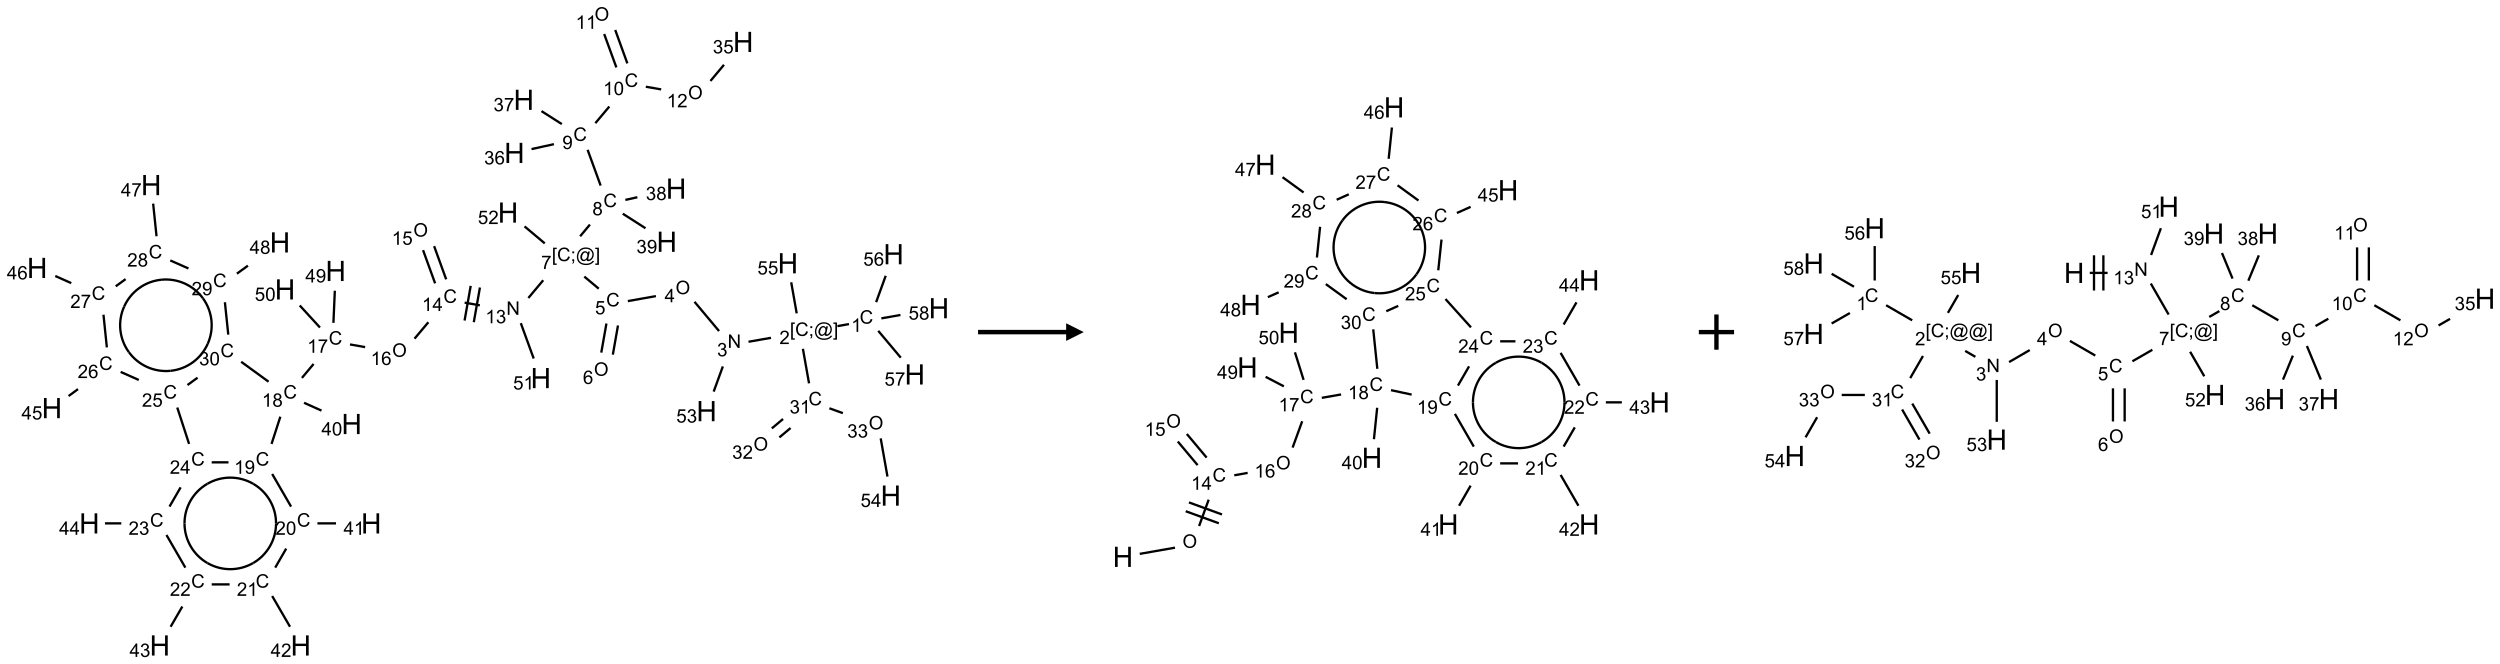 <?xml version="1.0" encoding="UTF-8"?>
<svg xmlns="http://www.w3.org/2000/svg" xmlns:xlink="http://www.w3.org/1999/xlink" width="1419" height="377" viewBox="0 0 1419 377">
<defs>
<g>
<g id="glyph-0-0">
<path d="M 1.332 0 L 1.332 -6.668 L 6.668 -6.668 L 6.668 0 Z M 1.5 -0.168 L 6.5 -0.168 L 6.5 -6.5 L 1.5 -6.5 Z M 1.5 -0.168 "/>
</g>
<g id="glyph-0-1">
<path d="M 6.27 -2.676 L 7.281 -2.422 C 7.07 -1.594 6.688 -0.961 6.137 -0.523 C 5.586 -0.086 4.914 0.129 4.121 0.129 C 3.297 0.129 2.629 -0.039 2.113 -0.371 C 1.598 -0.707 1.203 -1.191 0.934 -1.828 C 0.664 -2.465 0.531 -3.145 0.531 -3.875 C 0.531 -4.672 0.684 -5.363 0.988 -5.957 C 1.293 -6.547 1.723 -6.996 2.285 -7.305 C 2.844 -7.613 3.461 -7.766 4.137 -7.766 C 4.898 -7.766 5.543 -7.57 6.062 -7.184 C 6.582 -6.793 6.945 -6.246 7.152 -5.543 L 6.156 -5.309 C 5.98 -5.863 5.723 -6.266 5.387 -6.52 C 5.051 -6.773 4.625 -6.902 4.113 -6.902 C 3.527 -6.902 3.039 -6.762 2.645 -6.48 C 2.25 -6.199 1.973 -5.82 1.812 -5.348 C 1.652 -4.871 1.574 -4.383 1.574 -3.879 C 1.574 -3.23 1.668 -2.664 1.855 -2.18 C 2.047 -1.695 2.34 -1.332 2.738 -1.094 C 3.137 -0.855 3.57 -0.734 4.035 -0.734 C 4.602 -0.734 5.082 -0.898 5.473 -1.223 C 5.867 -1.551 6.133 -2.035 6.27 -2.676 Z M 6.27 -2.676 "/>
</g>
<g id="glyph-0-2">
<path d="M 3.973 0 L 3.035 0 L 3.035 -5.973 C 2.809 -5.758 2.516 -5.543 2.148 -5.328 C 1.781 -5.113 1.453 -4.953 1.16 -4.844 L 1.16 -5.75 C 1.684 -5.996 2.145 -6.297 2.535 -6.645 C 2.93 -6.996 3.207 -7.336 3.371 -7.668 L 3.973 -7.668 Z M 3.973 0 "/>
</g>
<g id="glyph-0-3">
<path d="M 0.723 2.121 L 0.723 -7.637 L 2.793 -7.637 L 2.793 -6.859 L 1.66 -6.859 L 1.66 1.344 L 2.793 1.344 L 2.793 2.121 Z M 0.723 2.121 "/>
</g>
<g id="glyph-0-4">
<path d="M 0.949 -4.465 L 0.949 -5.531 L 2.016 -5.531 L 2.016 -4.465 Z M 0.949 0 L 0.949 -1.066 L 2.016 -1.066 L 2.016 0 C 2.016 0.391 1.945 0.711 1.809 0.949 C 1.668 1.191 1.449 1.379 1.145 1.512 L 0.887 1.109 C 1.082 1.023 1.23 0.895 1.324 0.727 C 1.418 0.559 1.469 0.316 1.48 0 Z M 0.949 0 "/>
</g>
<g id="glyph-0-5">
<path d="M 6.047 -0.848 C 5.82 -0.59 5.57 -0.379 5.289 -0.223 C 5.008 -0.062 4.73 0.016 4.449 0.016 C 4.141 0.016 3.84 -0.074 3.547 -0.254 C 3.254 -0.434 3.02 -0.715 2.836 -1.09 C 2.652 -1.465 2.562 -1.875 2.562 -2.324 C 2.562 -2.875 2.703 -3.43 2.988 -3.98 C 3.27 -4.535 3.621 -4.953 4.043 -5.23 C 4.461 -5.508 4.871 -5.645 5.266 -5.645 C 5.566 -5.645 5.855 -5.566 6.129 -5.41 C 6.402 -5.25 6.641 -5.012 6.84 -4.688 L 7.016 -5.496 L 7.949 -5.496 L 7.199 -2 C 7.094 -1.516 7.043 -1.246 7.043 -1.191 C 7.043 -1.098 7.078 -1.02 7.148 -0.949 C 7.219 -0.883 7.305 -0.848 7.406 -0.848 C 7.59 -0.848 7.832 -0.953 8.129 -1.168 C 8.527 -1.445 8.84 -1.816 9.07 -2.285 C 9.301 -2.75 9.418 -3.234 9.418 -3.73 C 9.418 -4.309 9.27 -4.852 8.973 -5.355 C 8.676 -5.859 8.23 -6.262 7.645 -6.562 C 7.055 -6.863 6.406 -7.016 5.691 -7.016 C 4.879 -7.016 4.137 -6.824 3.465 -6.445 C 2.793 -6.066 2.273 -5.52 1.902 -4.809 C 1.535 -4.098 1.348 -3.34 1.348 -2.527 C 1.348 -1.676 1.535 -0.941 1.902 -0.328 C 2.273 0.285 2.809 0.742 3.508 1.035 C 4.207 1.328 4.984 1.473 5.832 1.473 C 6.742 1.473 7.504 1.32 8.121 1.016 C 8.734 0.711 9.195 0.34 9.5 -0.098 L 10.441 -0.098 C 10.266 0.266 9.961 0.637 9.531 1.016 C 9.102 1.395 8.59 1.695 7.996 1.914 C 7.402 2.133 6.688 2.246 5.848 2.246 C 5.078 2.246 4.367 2.145 3.715 1.949 C 3.066 1.75 2.512 1.453 2.051 1.055 C 1.594 0.656 1.25 0.199 1.016 -0.316 C 0.723 -0.973 0.578 -1.684 0.578 -2.441 C 0.578 -3.289 0.75 -4.098 1.098 -4.863 C 1.523 -5.805 2.125 -6.527 2.902 -7.027 C 3.684 -7.527 4.629 -7.777 5.738 -7.777 C 6.602 -7.777 7.375 -7.602 8.059 -7.246 C 8.746 -6.895 9.285 -6.371 9.684 -5.672 C 10.02 -5.07 10.188 -4.418 10.188 -3.715 C 10.188 -2.707 9.832 -1.812 9.125 -1.031 C 8.492 -0.328 7.801 0.02 7.051 0.02 C 6.812 0.02 6.617 -0.016 6.473 -0.09 C 6.324 -0.16 6.215 -0.266 6.145 -0.402 C 6.102 -0.488 6.066 -0.637 6.047 -0.848 Z M 3.527 -2.262 C 3.527 -1.785 3.641 -1.414 3.863 -1.152 C 4.09 -0.887 4.348 -0.754 4.641 -0.754 C 4.836 -0.754 5.039 -0.812 5.254 -0.93 C 5.469 -1.047 5.676 -1.219 5.871 -1.449 C 6.066 -1.676 6.23 -1.969 6.355 -2.32 C 6.48 -2.672 6.543 -3.027 6.543 -3.379 C 6.543 -3.852 6.426 -4.219 6.191 -4.48 C 5.957 -4.738 5.672 -4.871 5.332 -4.871 C 5.109 -4.871 4.902 -4.812 4.707 -4.699 C 4.512 -4.586 4.32 -4.406 4.137 -4.156 C 3.953 -3.906 3.805 -3.602 3.691 -3.246 C 3.582 -2.887 3.527 -2.559 3.527 -2.262 Z M 3.527 -2.262 "/>
</g>
<g id="glyph-0-6">
<path d="M 2.27 2.121 L 0.203 2.121 L 0.203 1.344 L 1.332 1.344 L 1.332 -6.859 L 0.203 -6.859 L 0.203 -7.637 L 2.27 -7.637 Z M 2.27 2.121 "/>
</g>
<g id="glyph-0-7">
<path d="M 5.371 -0.902 L 5.371 0 L 0.324 0 C 0.316 -0.227 0.352 -0.441 0.434 -0.652 C 0.562 -0.996 0.766 -1.332 1.051 -1.668 C 1.332 -2 1.742 -2.387 2.277 -2.824 C 3.105 -3.504 3.668 -4.043 3.957 -4.441 C 4.25 -4.84 4.395 -5.215 4.395 -5.566 C 4.395 -5.938 4.262 -6.254 3.996 -6.508 C 3.73 -6.762 3.387 -6.891 2.957 -6.891 C 2.508 -6.891 2.145 -6.754 1.875 -6.484 C 1.605 -6.215 1.469 -5.84 1.465 -5.359 L 0.5 -5.457 C 0.566 -6.176 0.812 -6.727 1.246 -7.102 C 1.676 -7.477 2.254 -7.668 2.98 -7.668 C 3.711 -7.668 4.293 -7.465 4.719 -7.059 C 5.145 -6.652 5.359 -6.148 5.359 -5.547 C 5.359 -5.242 5.297 -4.941 5.172 -4.645 C 5.047 -4.352 4.84 -4.039 4.551 -3.715 C 4.262 -3.387 3.777 -2.938 3.105 -2.371 C 2.543 -1.898 2.18 -1.578 2.02 -1.41 C 1.859 -1.242 1.73 -1.07 1.625 -0.902 Z M 5.371 -0.902 "/>
</g>
<g id="glyph-0-8">
<path d="M 0.812 0 L 0.812 -7.637 L 1.848 -7.637 L 5.859 -1.641 L 5.859 -7.637 L 6.828 -7.637 L 6.828 0 L 5.793 0 L 1.781 -6 L 1.781 0 Z M 0.812 0 "/>
</g>
<g id="glyph-0-9">
<path d="M 0.449 -2.016 L 1.387 -2.141 C 1.492 -1.609 1.676 -1.227 1.934 -0.992 C 2.191 -0.758 2.508 -0.641 2.879 -0.641 C 3.32 -0.641 3.695 -0.793 3.996 -1.098 C 4.301 -1.402 4.453 -1.781 4.453 -2.234 C 4.453 -2.664 4.312 -3.02 4.031 -3.301 C 3.75 -3.578 3.391 -3.719 2.957 -3.719 C 2.781 -3.719 2.562 -3.684 2.297 -3.613 L 2.402 -4.438 C 2.465 -4.43 2.516 -4.426 2.551 -4.426 C 2.949 -4.426 3.312 -4.531 3.629 -4.738 C 3.949 -4.949 4.109 -5.27 4.109 -5.703 C 4.109 -6.047 3.992 -6.332 3.762 -6.559 C 3.527 -6.785 3.227 -6.895 2.859 -6.895 C 2.496 -6.895 2.191 -6.781 1.949 -6.551 C 1.707 -6.324 1.547 -5.98 1.48 -5.52 L 0.543 -5.688 C 0.656 -6.316 0.918 -6.805 1.324 -7.148 C 1.73 -7.492 2.234 -7.668 2.84 -7.668 C 3.254 -7.668 3.641 -7.578 3.988 -7.398 C 4.34 -7.219 4.609 -6.977 4.793 -6.668 C 4.98 -6.359 5.074 -6.031 5.074 -5.684 C 5.074 -5.352 4.984 -5.051 4.809 -4.781 C 4.629 -4.512 4.367 -4.297 4.02 -4.137 C 4.473 -4.031 4.824 -3.816 5.074 -3.488 C 5.324 -3.16 5.449 -2.75 5.449 -2.254 C 5.449 -1.59 5.203 -1.023 4.719 -0.559 C 4.234 -0.098 3.617 0.137 2.875 0.137 C 2.203 0.137 1.648 -0.062 1.207 -0.465 C 0.762 -0.863 0.512 -1.379 0.449 -2.016 Z M 0.449 -2.016 "/>
</g>
<g id="glyph-0-10">
<path d="M 0.516 -3.719 C 0.516 -4.984 0.855 -5.977 1.535 -6.695 C 2.215 -7.414 3.094 -7.77 4.172 -7.77 C 4.875 -7.77 5.512 -7.602 6.078 -7.266 C 6.645 -6.93 7.074 -6.461 7.371 -5.855 C 7.668 -5.254 7.816 -4.57 7.816 -3.809 C 7.816 -3.035 7.66 -2.34 7.348 -1.73 C 7.035 -1.117 6.594 -0.656 6.02 -0.34 C 5.449 -0.027 4.828 0.129 4.168 0.129 C 3.449 0.129 2.805 -0.043 2.238 -0.391 C 1.672 -0.738 1.246 -1.211 0.953 -1.812 C 0.66 -2.414 0.516 -3.047 0.516 -3.719 Z M 1.559 -3.703 C 1.559 -2.781 1.805 -2.059 2.301 -1.527 C 2.793 -1 3.414 -0.734 4.16 -0.734 C 4.922 -0.734 5.547 -1 6.039 -1.535 C 6.531 -2.07 6.777 -2.828 6.777 -3.812 C 6.777 -4.434 6.672 -4.977 6.461 -5.441 C 6.25 -5.902 5.945 -6.262 5.539 -6.52 C 5.133 -6.773 4.68 -6.902 4.176 -6.902 C 3.461 -6.902 2.848 -6.656 2.332 -6.164 C 1.816 -5.672 1.559 -4.852 1.559 -3.703 Z M 1.559 -3.703 "/>
</g>
<g id="glyph-0-11">
<path d="M 3.449 0 L 3.449 -1.828 L 0.137 -1.828 L 0.137 -2.688 L 3.621 -7.637 L 4.387 -7.637 L 4.387 -2.688 L 5.418 -2.688 L 5.418 -1.828 L 4.387 -1.828 L 4.387 0 Z M 3.449 -2.688 L 3.449 -6.129 L 1.059 -2.688 Z M 3.449 -2.688 "/>
</g>
<g id="glyph-0-12">
<path d="M 0.441 -2 L 1.426 -2.082 C 1.5 -1.605 1.668 -1.242 1.934 -1.004 C 2.199 -0.762 2.52 -0.641 2.895 -0.641 C 3.348 -0.641 3.73 -0.812 4.043 -1.152 C 4.355 -1.492 4.512 -1.941 4.512 -2.504 C 4.512 -3.039 4.359 -3.461 4.059 -3.77 C 3.758 -4.078 3.367 -4.234 2.879 -4.234 C 2.578 -4.234 2.305 -4.164 2.062 -4.027 C 1.82 -3.891 1.629 -3.715 1.488 -3.496 L 0.609 -3.609 L 1.348 -7.531 L 5.145 -7.531 L 5.145 -6.637 L 2.098 -6.637 L 1.688 -4.582 C 2.145 -4.902 2.625 -5.062 3.129 -5.062 C 3.797 -5.062 4.359 -4.832 4.816 -4.371 C 5.277 -3.91 5.504 -3.312 5.504 -2.59 C 5.504 -1.898 5.305 -1.301 4.902 -0.797 C 4.41 -0.18 3.742 0.129 2.895 0.129 C 2.199 0.129 1.633 -0.062 1.195 -0.453 C 0.758 -0.844 0.504 -1.359 0.441 -2 Z M 0.441 -2 "/>
</g>
<g id="glyph-0-13">
<path d="M 5.309 -5.766 L 4.375 -5.691 C 4.293 -6.059 4.172 -6.328 4.02 -6.496 C 3.766 -6.762 3.453 -6.895 3.082 -6.895 C 2.785 -6.895 2.523 -6.812 2.297 -6.645 C 2 -6.43 1.77 -6.117 1.598 -5.703 C 1.43 -5.289 1.34 -4.703 1.332 -3.938 C 1.559 -4.281 1.836 -4.535 2.16 -4.703 C 2.488 -4.871 2.828 -4.953 3.188 -4.953 C 3.812 -4.953 4.344 -4.723 4.785 -4.262 C 5.223 -3.801 5.441 -3.207 5.441 -2.48 C 5.441 -2 5.34 -1.555 5.133 -1.145 C 4.926 -0.73 4.641 -0.418 4.281 -0.199 C 3.922 0.02 3.512 0.129 3.051 0.129 C 2.27 0.129 1.633 -0.156 1.141 -0.73 C 0.648 -1.305 0.402 -2.254 0.402 -3.574 C 0.402 -5.051 0.672 -6.121 1.219 -6.793 C 1.695 -7.375 2.336 -7.668 3.141 -7.668 C 3.742 -7.668 4.234 -7.5 4.617 -7.16 C 5 -6.824 5.23 -6.359 5.309 -5.766 Z M 1.48 -2.473 C 1.48 -2.152 1.547 -1.844 1.684 -1.547 C 1.82 -1.25 2.016 -1.027 2.262 -0.871 C 2.508 -0.719 2.766 -0.641 3.035 -0.641 C 3.434 -0.641 3.773 -0.801 4.059 -1.121 C 4.344 -1.441 4.484 -1.875 4.484 -2.422 C 4.484 -2.949 4.344 -3.367 4.062 -3.668 C 3.781 -3.973 3.426 -4.125 3 -4.125 C 2.578 -4.125 2.219 -3.973 1.922 -3.668 C 1.625 -3.363 1.48 -2.969 1.48 -2.473 Z M 1.48 -2.473 "/>
</g>
<g id="glyph-0-14">
<path d="M 0.504 -6.637 L 0.504 -7.535 L 5.449 -7.535 L 5.449 -6.809 C 4.961 -6.289 4.48 -5.602 4.004 -4.746 C 3.527 -3.887 3.156 -3.004 2.895 -2.098 C 2.707 -1.461 2.59 -0.762 2.535 0 L 1.574 0 C 1.582 -0.602 1.703 -1.328 1.926 -2.176 C 2.152 -3.027 2.477 -3.848 2.898 -4.637 C 3.32 -5.426 3.77 -6.094 4.246 -6.637 Z M 0.504 -6.637 "/>
</g>
<g id="glyph-0-15">
<path d="M 1.887 -4.141 C 1.496 -4.281 1.207 -4.484 1.02 -4.75 C 0.832 -5.016 0.738 -5.328 0.738 -5.699 C 0.738 -6.254 0.938 -6.719 1.34 -7.098 C 1.738 -7.477 2.27 -7.668 2.934 -7.668 C 3.598 -7.668 4.137 -7.473 4.543 -7.086 C 4.949 -6.699 5.152 -6.227 5.152 -5.672 C 5.152 -5.316 5.059 -5.008 4.871 -4.746 C 4.688 -4.484 4.406 -4.281 4.027 -4.141 C 4.496 -3.988 4.852 -3.742 5.098 -3.402 C 5.34 -3.062 5.465 -2.656 5.465 -2.184 C 5.465 -1.531 5.234 -0.98 4.77 -0.535 C 4.309 -0.09 3.703 0.129 2.949 0.129 C 2.195 0.129 1.586 -0.094 1.125 -0.539 C 0.664 -0.984 0.434 -1.543 0.434 -2.207 C 0.434 -2.703 0.559 -3.121 0.809 -3.457 C 1.062 -3.793 1.422 -4.02 1.887 -4.141 Z M 1.699 -5.73 C 1.699 -5.367 1.812 -5.074 2.047 -4.844 C 2.281 -4.613 2.582 -4.5 2.953 -4.5 C 3.312 -4.5 3.609 -4.613 3.84 -4.84 C 4.07 -5.066 4.188 -5.348 4.188 -5.676 C 4.188 -6.02 4.07 -6.309 3.832 -6.543 C 3.594 -6.777 3.297 -6.895 2.941 -6.895 C 2.586 -6.895 2.289 -6.781 2.051 -6.551 C 1.816 -6.324 1.699 -6.047 1.699 -5.73 Z M 1.395 -2.203 C 1.395 -1.938 1.461 -1.676 1.586 -1.426 C 1.711 -1.176 1.902 -0.984 2.152 -0.848 C 2.402 -0.711 2.672 -0.641 2.957 -0.641 C 3.406 -0.641 3.777 -0.785 4.066 -1.074 C 4.359 -1.363 4.504 -1.727 4.504 -2.172 C 4.504 -2.625 4.355 -2.996 4.055 -3.293 C 3.754 -3.586 3.379 -3.734 2.926 -3.734 C 2.484 -3.734 2.121 -3.59 1.832 -3.297 C 1.543 -3.004 1.395 -2.641 1.395 -2.203 Z M 1.395 -2.203 "/>
</g>
<g id="glyph-0-16">
<path d="M 0.582 -1.766 L 1.484 -1.848 C 1.562 -1.426 1.707 -1.117 1.922 -0.926 C 2.137 -0.734 2.414 -0.641 2.75 -0.641 C 3.039 -0.641 3.289 -0.707 3.508 -0.84 C 3.727 -0.973 3.902 -1.148 4.043 -1.367 C 4.18 -1.586 4.297 -1.887 4.391 -2.262 C 4.484 -2.637 4.531 -3.016 4.531 -3.406 C 4.531 -3.449 4.531 -3.512 4.527 -3.594 C 4.34 -3.297 4.082 -3.055 3.758 -2.867 C 3.434 -2.68 3.082 -2.59 2.703 -2.59 C 2.07 -2.59 1.535 -2.816 1.098 -3.277 C 0.66 -3.734 0.441 -4.34 0.441 -5.09 C 0.441 -5.863 0.672 -6.484 1.129 -6.957 C 1.586 -7.43 2.156 -7.668 2.844 -7.668 C 3.34 -7.668 3.793 -7.531 4.207 -7.266 C 4.617 -7 4.93 -6.617 5.145 -6.121 C 5.355 -5.629 5.465 -4.91 5.465 -3.973 C 5.465 -2.996 5.359 -2.223 5.145 -1.645 C 4.934 -1.066 4.617 -0.625 4.199 -0.324 C 3.781 -0.02 3.293 0.129 2.73 0.129 C 2.133 0.129 1.645 -0.035 1.266 -0.367 C 0.887 -0.699 0.66 -1.164 0.582 -1.766 Z M 4.422 -5.137 C 4.422 -5.676 4.277 -6.102 3.992 -6.418 C 3.707 -6.734 3.359 -6.891 2.957 -6.891 C 2.543 -6.891 2.18 -6.719 1.871 -6.379 C 1.562 -6.039 1.406 -5.598 1.406 -5.059 C 1.406 -4.57 1.555 -4.176 1.848 -3.871 C 2.141 -3.566 2.5 -3.418 2.934 -3.418 C 3.367 -3.418 3.723 -3.57 4.004 -3.871 C 4.281 -4.176 4.422 -4.598 4.422 -5.137 Z M 4.422 -5.137 "/>
</g>
<g id="glyph-0-17">
<path d="M 0.441 -3.766 C 0.441 -4.668 0.535 -5.395 0.723 -5.945 C 0.906 -6.496 1.184 -6.922 1.551 -7.219 C 1.918 -7.516 2.375 -7.668 2.934 -7.668 C 3.344 -7.668 3.703 -7.586 4.012 -7.418 C 4.32 -7.254 4.574 -7.016 4.777 -6.707 C 4.977 -6.395 5.137 -6.016 5.25 -5.57 C 5.363 -5.125 5.422 -4.523 5.422 -3.766 C 5.422 -2.871 5.328 -2.148 5.145 -1.598 C 4.961 -1.047 4.688 -0.621 4.32 -0.32 C 3.953 -0.02 3.492 0.129 2.934 0.129 C 2.195 0.129 1.617 -0.133 1.199 -0.66 C 0.695 -1.297 0.441 -2.332 0.441 -3.766 Z M 1.406 -3.766 C 1.406 -2.512 1.555 -1.68 1.848 -1.262 C 2.141 -0.848 2.5 -0.641 2.934 -0.641 C 3.363 -0.641 3.727 -0.848 4.02 -1.266 C 4.312 -1.684 4.457 -2.516 4.457 -3.766 C 4.457 -5.023 4.312 -5.859 4.02 -6.27 C 3.727 -6.684 3.359 -6.891 2.922 -6.891 C 2.492 -6.891 2.148 -6.707 1.891 -6.344 C 1.566 -5.879 1.406 -5.02 1.406 -3.766 Z M 1.406 -3.766 "/>
</g>
<g id="glyph-1-0">
<path d="M 2 0 L 2 -10 L 10 -10 L 10 0 Z M 2.25 -0.25 L 9.75 -0.25 L 9.75 -9.75 L 2.25 -9.75 Z M 2.25 -0.25 "/>
</g>
<g id="glyph-1-1">
<path d="M 1.281 0 L 1.281 -11.453 L 2.797 -11.453 L 2.797 -6.75 L 8.75 -6.75 L 8.75 -11.453 L 10.266 -11.453 L 10.266 0 L 8.75 0 L 8.75 -5.398 L 2.797 -5.398 L 2.797 0 Z M 1.281 0 "/>
</g>
</g>
</defs>
<path fill="none" stroke-width="0.033" stroke-linecap="butt" stroke-linejoin="miter" stroke="rgb(0%, 0%, 0%)" stroke-opacity="1" stroke-miterlimit="10" d="M 11.52 4.351 L 11.356 4.38 " transform="matrix(40, 0, 0, 40, 21.088, 9.904)"/>
<path fill="none" stroke-width="0.033" stroke-linecap="butt" stroke-linejoin="miter" stroke="rgb(0%, 0%, 0%)" stroke-opacity="1" stroke-miterlimit="10" d="M 10.413 4.546 L 10.094 4.602 " transform="matrix(40, 0, 0, 40, 21.088, 9.904)"/>
<path fill="none" stroke-width="0.033" stroke-linecap="butt" stroke-linejoin="miter" stroke="rgb(0%, 0%, 0%)" stroke-opacity="1" stroke-miterlimit="10" d="M 9.676 4.45 L 9.328 4.035 " transform="matrix(40, 0, 0, 40, 21.088, 9.904)"/>
<path fill="none" stroke-width="0.033" stroke-linecap="butt" stroke-linejoin="miter" stroke="rgb(0%, 0%, 0%)" stroke-opacity="1" stroke-miterlimit="10" d="M 8.78 3.954 L 8.382 4.025 " transform="matrix(40, 0, 0, 40, 21.088, 9.904)"/>
<path fill="none" stroke-width="0.033" stroke-linecap="butt" stroke-linejoin="miter" stroke="rgb(0%, 0%, 0%)" stroke-opacity="1" stroke-miterlimit="10" d="M 8.078 4.343 L 8.005 4.756 " transform="matrix(40, 0, 0, 40, 21.088, 9.904)"/>
<path fill="none" stroke-width="0.033" stroke-linecap="butt" stroke-linejoin="miter" stroke="rgb(0%, 0%, 0%)" stroke-opacity="1" stroke-miterlimit="10" d="M 8.242 4.371 L 8.169 4.785 " transform="matrix(40, 0, 0, 40, 21.088, 9.904)"/>
<path fill="none" stroke-width="0.033" stroke-linecap="butt" stroke-linejoin="miter" stroke="rgb(0%, 0%, 0%)" stroke-opacity="1" stroke-miterlimit="10" d="M 7.969 3.849 L 7.764 3.677 " transform="matrix(40, 0, 0, 40, 21.088, 9.904)"/>
<path fill="none" stroke-width="0.033" stroke-linecap="butt" stroke-linejoin="miter" stroke="rgb(0%, 0%, 0%)" stroke-opacity="1" stroke-miterlimit="10" d="M 7.705 3.105 L 7.844 2.939 " transform="matrix(40, 0, 0, 40, 21.088, 9.904)"/>
<path fill="none" stroke-width="0.033" stroke-linecap="butt" stroke-linejoin="miter" stroke="rgb(0%, 0%, 0%)" stroke-opacity="1" stroke-miterlimit="10" d="M 7.996 2.386 L 7.811 1.878 " transform="matrix(40, 0, 0, 40, 21.088, 9.904)"/>
<path fill="none" stroke-width="0.033" stroke-linecap="butt" stroke-linejoin="miter" stroke="rgb(0%, 0%, 0%)" stroke-opacity="1" stroke-miterlimit="10" d="M 7.921 1.5 L 8.119 1.264 " transform="matrix(40, 0, 0, 40, 21.088, 9.904)"/>
<path fill="none" stroke-width="0.033" stroke-linecap="butt" stroke-linejoin="miter" stroke="rgb(0%, 0%, 0%)" stroke-opacity="1" stroke-miterlimit="10" d="M 8.375 0.652 L 8.203 0.178 " transform="matrix(40, 0, 0, 40, 21.088, 9.904)"/>
<path fill="none" stroke-width="0.033" stroke-linecap="butt" stroke-linejoin="miter" stroke="rgb(0%, 0%, 0%)" stroke-opacity="1" stroke-miterlimit="10" d="M 8.219 0.709 L 8.046 0.235 " transform="matrix(40, 0, 0, 40, 21.088, 9.904)"/>
<path fill="none" stroke-width="0.033" stroke-linecap="butt" stroke-linejoin="miter" stroke="rgb(0%, 0%, 0%)" stroke-opacity="1" stroke-miterlimit="10" d="M 8.637 0.983 L 8.855 1.021 " transform="matrix(40, 0, 0, 40, 21.088, 9.904)"/>
<path fill="none" stroke-width="0.033" stroke-linecap="butt" stroke-linejoin="miter" stroke="rgb(0%, 0%, 0%)" stroke-opacity="1" stroke-miterlimit="10" d="M 9.554 0.901 L 9.746 0.672 " transform="matrix(40, 0, 0, 40, 21.088, 9.904)"/>
<path fill="none" stroke-width="0.033" stroke-linecap="butt" stroke-linejoin="miter" stroke="rgb(0%, 0%, 0%)" stroke-opacity="1" stroke-miterlimit="10" d="M 7.333 1.798 L 7.015 1.868 " transform="matrix(40, 0, 0, 40, 21.088, 9.904)"/>
<path fill="none" stroke-width="0.033" stroke-linecap="butt" stroke-linejoin="miter" stroke="rgb(0%, 0%, 0%)" stroke-opacity="1" stroke-miterlimit="10" d="M 7.445 1.513 L 7.156 1.329 " transform="matrix(40, 0, 0, 40, 21.088, 9.904)"/>
<path fill="none" stroke-width="0.033" stroke-linecap="butt" stroke-linejoin="miter" stroke="rgb(0%, 0%, 0%)" stroke-opacity="1" stroke-miterlimit="10" d="M 8.347 2.589 L 8.517 2.551 " transform="matrix(40, 0, 0, 40, 21.088, 9.904)"/>
<path fill="none" stroke-width="0.033" stroke-linecap="butt" stroke-linejoin="miter" stroke="rgb(0%, 0%, 0%)" stroke-opacity="1" stroke-miterlimit="10" d="M 8.31 2.785 L 8.632 2.991 " transform="matrix(40, 0, 0, 40, 21.088, 9.904)"/>
<path fill="none" stroke-width="0.033" stroke-linecap="butt" stroke-linejoin="miter" stroke="rgb(0%, 0%, 0%)" stroke-opacity="1" stroke-miterlimit="10" d="M 7.181 3.729 L 6.97 3.981 " transform="matrix(40, 0, 0, 40, 21.088, 9.904)"/>
<path fill="none" stroke-width="0.033" stroke-linecap="butt" stroke-linejoin="miter" stroke="rgb(0%, 0%, 0%)" stroke-opacity="1" stroke-miterlimit="10" d="M 6.282 4.085 L 6.066 4.047 " transform="matrix(40, 0, 0, 40, 21.088, 9.904)"/>
<path fill="none" stroke-width="0.033" stroke-linecap="butt" stroke-linejoin="miter" stroke="rgb(0%, 0%, 0%)" stroke-opacity="1" stroke-miterlimit="10" d="M 6.152 3.809 L 6.065 4.301 " transform="matrix(40, 0, 0, 40, 21.088, 9.904)"/>
<path fill="none" stroke-width="0.033" stroke-linecap="butt" stroke-linejoin="miter" stroke="rgb(0%, 0%, 0%)" stroke-opacity="1" stroke-miterlimit="10" d="M 6.283 3.832 L 6.196 4.324 " transform="matrix(40, 0, 0, 40, 21.088, 9.904)"/>
<path fill="none" stroke-width="0.033" stroke-linecap="butt" stroke-linejoin="miter" stroke="rgb(0%, 0%, 0%)" stroke-opacity="1" stroke-miterlimit="10" d="M 5.804 3.716 L 5.633 3.245 " transform="matrix(40, 0, 0, 40, 21.088, 9.904)"/>
<path fill="none" stroke-width="0.033" stroke-linecap="butt" stroke-linejoin="miter" stroke="rgb(0%, 0%, 0%)" stroke-opacity="1" stroke-miterlimit="10" d="M 5.647 3.773 L 5.476 3.302 " transform="matrix(40, 0, 0, 40, 21.088, 9.904)"/>
<path fill="none" stroke-width="0.033" stroke-linecap="butt" stroke-linejoin="miter" stroke="rgb(0%, 0%, 0%)" stroke-opacity="1" stroke-miterlimit="10" d="M 5.551 4.325 L 5.355 4.558 " transform="matrix(40, 0, 0, 40, 21.088, 9.904)"/>
<path fill="none" stroke-width="0.033" stroke-linecap="butt" stroke-linejoin="miter" stroke="rgb(0%, 0%, 0%)" stroke-opacity="1" stroke-miterlimit="10" d="M 4.654 4.678 L 4.439 4.64 " transform="matrix(40, 0, 0, 40, 21.088, 9.904)"/>
<path fill="none" stroke-width="0.033" stroke-linecap="butt" stroke-linejoin="miter" stroke="rgb(0%, 0%, 0%)" stroke-opacity="1" stroke-miterlimit="10" d="M 3.923 4.917 L 3.757 5.115 " transform="matrix(40, 0, 0, 40, 21.088, 9.904)"/>
<path fill="none" stroke-width="0.033" stroke-linecap="butt" stroke-linejoin="miter" stroke="rgb(0%, 0%, 0%)" stroke-opacity="1" stroke-miterlimit="10" d="M 3.787 5.468 L 4.035 5.579 " transform="matrix(40, 0, 0, 40, 21.088, 9.904)"/>
<path fill="none" stroke-width="0.033" stroke-linecap="butt" stroke-linejoin="miter" stroke="rgb(0%, 0%, 0%)" stroke-opacity="1" stroke-miterlimit="10" d="M 3.451 5.665 L 3.326 6.052 " transform="matrix(40, 0, 0, 40, 21.088, 9.904)"/>
<path fill="none" stroke-width="0.033" stroke-linecap="butt" stroke-linejoin="miter" stroke="rgb(0%, 0%, 0%)" stroke-opacity="1" stroke-miterlimit="10" d="M 3.335 6.478 L 3.603 6.941 " transform="matrix(40, 0, 0, 40, 21.088, 9.904)"/>
<path fill="none" stroke-width="0.033" stroke-linecap="butt" stroke-linejoin="miter" stroke="rgb(0%, 0%, 0%)" stroke-opacity="1" stroke-miterlimit="10" d="M 3.977 7.179 L 4.241 7.179 " transform="matrix(40, 0, 0, 40, 21.088, 9.904)"/>
<path fill="none" stroke-width="0.033" stroke-linecap="butt" stroke-linejoin="miter" stroke="rgb(0%, 0%, 0%)" stroke-opacity="1" stroke-miterlimit="10" d="M 3.534 7.537 L 3.378 7.807 " transform="matrix(40, 0, 0, 40, 21.088, 9.904)"/>
<path fill="none" stroke-width="0.033" stroke-linecap="butt" stroke-linejoin="miter" stroke="rgb(0%, 0%, 0%)" stroke-opacity="1" stroke-miterlimit="10" d="M 3.335 8.21 L 3.588 8.646 " transform="matrix(40, 0, 0, 40, 21.088, 9.904)"/>
<path fill="none" stroke-width="0.033" stroke-linecap="butt" stroke-linejoin="miter" stroke="rgb(0%, 0%, 0%)" stroke-opacity="1" stroke-miterlimit="10" d="M 2.731 8.045 L 2.477 8.045 " transform="matrix(40, 0, 0, 40, 21.088, 9.904)"/>
<path fill="none" stroke-width="0.033" stroke-linecap="butt" stroke-linejoin="miter" stroke="rgb(0%, 0%, 0%)" stroke-opacity="1" stroke-miterlimit="10" d="M 2.06 8.359 L 1.894 8.646 " transform="matrix(40, 0, 0, 40, 21.088, 9.904)"/>
<path fill="none" stroke-width="0.033" stroke-linecap="butt" stroke-linejoin="miter" stroke="rgb(0%, 0%, 0%)" stroke-opacity="1" stroke-miterlimit="10" d="M 2.103 7.807 L 1.835 7.344 " transform="matrix(40, 0, 0, 40, 21.088, 9.904)"/>
<path fill="none" stroke-width="0.033" stroke-linecap="butt" stroke-linejoin="miter" stroke="rgb(0%, 0%, 0%)" stroke-opacity="1" stroke-miterlimit="10" d="M 1.194 7.179 L 0.963 7.179 " transform="matrix(40, 0, 0, 40, 21.088, 9.904)"/>
<path fill="none" stroke-width="0.033" stroke-linecap="butt" stroke-linejoin="miter" stroke="rgb(0%, 0%, 0%)" stroke-opacity="1" stroke-miterlimit="10" d="M 1.878 6.941 L 2.036 6.668 " transform="matrix(40, 0, 0, 40, 21.088, 9.904)"/>
<path fill="none" stroke-width="0.033" stroke-linecap="butt" stroke-linejoin="miter" stroke="rgb(0%, 0%, 0%)" stroke-opacity="1" stroke-miterlimit="10" d="M 2.477 6.313 L 2.715 6.313 " transform="matrix(40, 0, 0, 40, 21.088, 9.904)"/>
<path fill="none" stroke-width="0.033" stroke-linecap="butt" stroke-linejoin="miter" stroke="rgb(0%, 0%, 0%)" stroke-opacity="1" stroke-miterlimit="10" d="M 2.156 6.052 L 1.988 5.535 " transform="matrix(40, 0, 0, 40, 21.088, 9.904)"/>
<path fill="none" stroke-width="0.033" stroke-linecap="butt" stroke-linejoin="miter" stroke="rgb(0%, 0%, 0%)" stroke-opacity="1" stroke-miterlimit="10" d="M 1.442 5.144 L 1.185 5.03 " transform="matrix(40, 0, 0, 40, 21.088, 9.904)"/>
<path fill="none" stroke-width="0.033" stroke-linecap="butt" stroke-linejoin="miter" stroke="rgb(0%, 0%, 0%)" stroke-opacity="1" stroke-miterlimit="10" d="M 0.58 5.274 L 0.446 5.372 " transform="matrix(40, 0, 0, 40, 21.088, 9.904)"/>
<path fill="none" stroke-width="0.033" stroke-linecap="butt" stroke-linejoin="miter" stroke="rgb(0%, 0%, 0%)" stroke-opacity="1" stroke-miterlimit="10" d="M 0.989 4.682 L 0.941 4.218 " transform="matrix(40, 0, 0, 40, 21.088, 9.904)"/>
<path fill="none" stroke-width="0.033" stroke-linecap="butt" stroke-linejoin="miter" stroke="rgb(0%, 0%, 0%)" stroke-opacity="1" stroke-miterlimit="10" d="M 0.484 3.77 L 0.257 3.669 " transform="matrix(40, 0, 0, 40, 21.088, 9.904)"/>
<path fill="none" stroke-width="0.033" stroke-linecap="butt" stroke-linejoin="miter" stroke="rgb(0%, 0%, 0%)" stroke-opacity="1" stroke-miterlimit="10" d="M 1.115 3.815 L 1.255 3.713 " transform="matrix(40, 0, 0, 40, 21.088, 9.904)"/>
<path fill="none" stroke-width="0.033" stroke-linecap="butt" stroke-linejoin="miter" stroke="rgb(0%, 0%, 0%)" stroke-opacity="1" stroke-miterlimit="10" d="M 1.694 3.105 L 1.646 2.642 " transform="matrix(40, 0, 0, 40, 21.088, 9.904)"/>
<path fill="none" stroke-width="0.033" stroke-linecap="butt" stroke-linejoin="miter" stroke="rgb(0%, 0%, 0%)" stroke-opacity="1" stroke-miterlimit="10" d="M 1.889 3.448 L 2.147 3.562 " transform="matrix(40, 0, 0, 40, 21.088, 9.904)"/>
<path fill="none" stroke-width="0.033" stroke-linecap="butt" stroke-linejoin="miter" stroke="rgb(0%, 0%, 0%)" stroke-opacity="1" stroke-miterlimit="10" d="M 2.834 3.636 L 2.991 3.522 " transform="matrix(40, 0, 0, 40, 21.088, 9.904)"/>
<path fill="none" stroke-width="0.033" stroke-linecap="butt" stroke-linejoin="miter" stroke="rgb(0%, 0%, 0%)" stroke-opacity="1" stroke-miterlimit="10" d="M 2.664 4.041 L 2.712 4.501 " transform="matrix(40, 0, 0, 40, 21.088, 9.904)"/>
<path fill="none" stroke-width="0.033" stroke-linecap="butt" stroke-linejoin="miter" stroke="rgb(0%, 0%, 0%)" stroke-opacity="1" stroke-miterlimit="10" d="M 2.276 5.112 L 2.133 5.216 " transform="matrix(40, 0, 0, 40, 21.088, 9.904)"/>
<path fill="none" stroke-width="0.033" stroke-linecap="butt" stroke-linejoin="miter" stroke="rgb(0%, 0%, 0%)" stroke-opacity="1" stroke-miterlimit="10" d="M 2.895 4.886 L 3.284 5.169 " transform="matrix(40, 0, 0, 40, 21.088, 9.904)"/>
<path fill="none" stroke-width="0.033" stroke-linecap="butt" stroke-linejoin="miter" stroke="rgb(0%, 0%, 0%)" stroke-opacity="1" stroke-miterlimit="10" d="M 4.204 4.334 L 4.224 3.878 " transform="matrix(40, 0, 0, 40, 21.088, 9.904)"/>
<path fill="none" stroke-width="0.033" stroke-linecap="butt" stroke-linejoin="miter" stroke="rgb(0%, 0%, 0%)" stroke-opacity="1" stroke-miterlimit="10" d="M 4.013 4.4 L 3.726 4.087 " transform="matrix(40, 0, 0, 40, 21.088, 9.904)"/>
<path fill="none" stroke-width="0.033" stroke-linecap="butt" stroke-linejoin="miter" stroke="rgb(0%, 0%, 0%)" stroke-opacity="1" stroke-miterlimit="10" d="M 6.863 4.338 L 7.046 4.84 " transform="matrix(40, 0, 0, 40, 21.088, 9.904)"/>
<path fill="none" stroke-width="0.033" stroke-linecap="butt" stroke-linejoin="miter" stroke="rgb(0%, 0%, 0%)" stroke-opacity="1" stroke-miterlimit="10" d="M 7.203 3.206 L 6.916 2.965 " transform="matrix(40, 0, 0, 40, 21.088, 9.904)"/>
<path fill="none" stroke-width="0.033" stroke-linecap="butt" stroke-linejoin="miter" stroke="rgb(0%, 0%, 0%)" stroke-opacity="1" stroke-miterlimit="10" d="M 9.73 4.952 L 9.6 5.309 " transform="matrix(40, 0, 0, 40, 21.088, 9.904)"/>
<path fill="none" stroke-width="0.033" stroke-linecap="butt" stroke-linejoin="miter" stroke="rgb(0%, 0%, 0%)" stroke-opacity="1" stroke-miterlimit="10" d="M 10.866 4.702 L 10.953 5.192 " transform="matrix(40, 0, 0, 40, 21.088, 9.904)"/>
<path fill="none" stroke-width="0.033" stroke-linecap="butt" stroke-linejoin="miter" stroke="rgb(0%, 0%, 0%)" stroke-opacity="1" stroke-miterlimit="10" d="M 10.584 5.698 L 10.425 5.831 " transform="matrix(40, 0, 0, 40, 21.088, 9.904)"/>
<path fill="none" stroke-width="0.033" stroke-linecap="butt" stroke-linejoin="miter" stroke="rgb(0%, 0%, 0%)" stroke-opacity="1" stroke-miterlimit="10" d="M 10.691 5.826 L 10.532 5.959 " transform="matrix(40, 0, 0, 40, 21.088, 9.904)"/>
<path fill="none" stroke-width="0.033" stroke-linecap="butt" stroke-linejoin="miter" stroke="rgb(0%, 0%, 0%)" stroke-opacity="1" stroke-miterlimit="10" d="M 11.242 5.546 L 11.433 5.615 " transform="matrix(40, 0, 0, 40, 21.088, 9.904)"/>
<path fill="none" stroke-width="0.033" stroke-linecap="butt" stroke-linejoin="miter" stroke="rgb(0%, 0%, 0%)" stroke-opacity="1" stroke-miterlimit="10" d="M 11.97 5.973 L 12.066 6.515 " transform="matrix(40, 0, 0, 40, 21.088, 9.904)"/>
<path fill="none" stroke-width="0.033" stroke-linecap="butt" stroke-linejoin="miter" stroke="rgb(0%, 0%, 0%)" stroke-opacity="1" stroke-miterlimit="10" d="M 10.778 4.199 L 10.7 3.758 " transform="matrix(40, 0, 0, 40, 21.088, 9.904)"/>
<path fill="none" stroke-width="0.033" stroke-linecap="butt" stroke-linejoin="miter" stroke="rgb(0%, 0%, 0%)" stroke-opacity="1" stroke-miterlimit="10" d="M 11.905 4.04 L 12.041 3.666 " transform="matrix(40, 0, 0, 40, 21.088, 9.904)"/>
<path fill="none" stroke-width="0.033" stroke-linecap="butt" stroke-linejoin="miter" stroke="rgb(0%, 0%, 0%)" stroke-opacity="1" stroke-miterlimit="10" d="M 11.935 4.447 L 12.255 4.828 " transform="matrix(40, 0, 0, 40, 21.088, 9.904)"/>
<path fill="none" stroke-width="0.033" stroke-linecap="butt" stroke-linejoin="miter" stroke="rgb(0%, 0%, 0%)" stroke-opacity="1" stroke-miterlimit="10" d="M 11.979 4.27 L 12.25 4.222 " transform="matrix(40, 0, 0, 40, 21.088, 9.904)"/>
<path fill="none" stroke-width="0.033" stroke-linecap="butt" stroke-linejoin="miter" stroke="rgb(0%, 0%, 0%)" stroke-opacity="1" stroke-miterlimit="10" d="M 3.065 6.617 C 3.266 6.733 3.39 6.947 3.39 7.179 " transform="matrix(40, 0, 0, 40, 21.088, 9.904)"/>
<path fill="none" stroke-width="0.033" stroke-linecap="butt" stroke-linejoin="miter" stroke="rgb(0%, 0%, 0%)" stroke-opacity="1" stroke-miterlimit="10" d="M 2.416 6.617 C 2.617 6.501 2.864 6.501 3.065 6.617 " transform="matrix(40, 0, 0, 40, 21.088, 9.904)"/>
<path fill="none" stroke-width="0.033" stroke-linecap="butt" stroke-linejoin="miter" stroke="rgb(0%, 0%, 0%)" stroke-opacity="1" stroke-miterlimit="10" d="M 2.091 7.179 C 2.091 6.947 2.215 6.733 2.416 6.617 " transform="matrix(40, 0, 0, 40, 21.088, 9.904)"/>
<path fill="none" stroke-width="0.033" stroke-linecap="butt" stroke-linejoin="miter" stroke="rgb(0%, 0%, 0%)" stroke-opacity="1" stroke-miterlimit="10" d="M 2.416 7.742 C 2.215 7.626 2.091 7.411 2.091 7.179 " transform="matrix(40, 0, 0, 40, 21.088, 9.904)"/>
<path fill="none" stroke-width="0.033" stroke-linecap="butt" stroke-linejoin="miter" stroke="rgb(0%, 0%, 0%)" stroke-opacity="1" stroke-miterlimit="10" d="M 3.065 7.742 C 2.864 7.858 2.617 7.858 2.416 7.742 " transform="matrix(40, 0, 0, 40, 21.088, 9.904)"/>
<path fill="none" stroke-width="0.033" stroke-linecap="butt" stroke-linejoin="miter" stroke="rgb(0%, 0%, 0%)" stroke-opacity="1" stroke-miterlimit="10" d="M 3.39 7.179 C 3.39 7.411 3.266 7.626 3.065 7.742 " transform="matrix(40, 0, 0, 40, 21.088, 9.904)"/>
<path fill="none" stroke-width="0.033" stroke-linecap="butt" stroke-linejoin="miter" stroke="rgb(0%, 0%, 0%)" stroke-opacity="1" stroke-miterlimit="10" d="M 1.895 5.014 C 1.664 5.038 1.438 4.937 1.302 4.75 " transform="matrix(40, 0, 0, 40, 21.088, 9.904)"/>
<path fill="none" stroke-width="0.033" stroke-linecap="butt" stroke-linejoin="miter" stroke="rgb(0%, 0%, 0%)" stroke-opacity="1" stroke-miterlimit="10" d="M 2.42 4.632 C 2.326 4.844 2.126 4.99 1.895 5.014 " transform="matrix(40, 0, 0, 40, 21.088, 9.904)"/>
<path fill="none" stroke-width="0.033" stroke-linecap="butt" stroke-linejoin="miter" stroke="rgb(0%, 0%, 0%)" stroke-opacity="1" stroke-miterlimit="10" d="M 2.353 3.986 C 2.489 4.174 2.515 4.42 2.42 4.632 " transform="matrix(40, 0, 0, 40, 21.088, 9.904)"/>
<path fill="none" stroke-width="0.033" stroke-linecap="butt" stroke-linejoin="miter" stroke="rgb(0%, 0%, 0%)" stroke-opacity="1" stroke-miterlimit="10" d="M 1.759 3.722 C 1.99 3.698 2.216 3.798 2.353 3.986 " transform="matrix(40, 0, 0, 40, 21.088, 9.904)"/>
<path fill="none" stroke-width="0.033" stroke-linecap="butt" stroke-linejoin="miter" stroke="rgb(0%, 0%, 0%)" stroke-opacity="1" stroke-miterlimit="10" d="M 1.234 4.104 C 1.328 3.892 1.528 3.746 1.759 3.722 " transform="matrix(40, 0, 0, 40, 21.088, 9.904)"/>
<path fill="none" stroke-width="0.033" stroke-linecap="butt" stroke-linejoin="miter" stroke="rgb(0%, 0%, 0%)" stroke-opacity="1" stroke-miterlimit="10" d="M 1.302 4.75 C 1.165 4.562 1.139 4.316 1.234 4.104 " transform="matrix(40, 0, 0, 40, 21.088, 9.904)"/>
<g fill="rgb(0%, 0%, 0%)" fill-opacity="1">
<use xlink:href="#glyph-0-1" x="487.93" y="183.723"/>
</g>
<g fill="rgb(0%, 0%, 0%)" fill-opacity="1">
<use xlink:href="#glyph-0-2" x="483.152" y="188.359"/>
</g>
<g fill="rgb(0%, 0%, 0%)" fill-opacity="1">
<use xlink:href="#glyph-0-3" x="448.344" y="190.676"/>
<use xlink:href="#glyph-0-1" x="451.307" y="190.676"/>
<use xlink:href="#glyph-0-4" x="459.01" y="190.676"/>
<use xlink:href="#glyph-0-5" x="461.974" y="190.676"/>
<use xlink:href="#glyph-0-6" x="472.802" y="190.676"/>
</g>
<g fill="rgb(0%, 0%, 0%)" fill-opacity="1">
<use xlink:href="#glyph-0-7" x="442.367" y="195.305"/>
</g>
<g fill="rgb(0%, 0%, 0%)" fill-opacity="1">
<use xlink:href="#glyph-0-8" x="412.973" y="197.484"/>
</g>
<g fill="rgb(0%, 0%, 0%)" fill-opacity="1">
<use xlink:href="#glyph-0-9" x="407.004" y="202.25"/>
</g>
<g fill="rgb(0%, 0%, 0%)" fill-opacity="1">
<use xlink:href="#glyph-0-10" x="383.449" y="166.977"/>
</g>
<g fill="rgb(0%, 0%, 0%)" fill-opacity="1">
<use xlink:href="#glyph-0-11" x="377.215" y="171.578"/>
</g>
<g fill="rgb(0%, 0%, 0%)" fill-opacity="1">
<use xlink:href="#glyph-0-1" x="344.043" y="173.918"/>
</g>
<g fill="rgb(0%, 0%, 0%)" fill-opacity="1">
<use xlink:href="#glyph-0-12" x="337.73" y="178.422"/>
</g>
<g fill="rgb(0%, 0%, 0%)" fill-opacity="1">
<use xlink:href="#glyph-0-10" x="337.113" y="213.316"/>
</g>
<g fill="rgb(0%, 0%, 0%)" fill-opacity="1">
<use xlink:href="#glyph-0-13" x="330.852" y="217.949"/>
</g>
<g fill="rgb(0%, 0%, 0%)" fill-opacity="1">
<use xlink:href="#glyph-0-3" x="313.207" y="148.215"/>
<use xlink:href="#glyph-0-1" x="316.171" y="148.215"/>
<use xlink:href="#glyph-0-4" x="323.874" y="148.215"/>
<use xlink:href="#glyph-0-5" x="326.837" y="148.215"/>
<use xlink:href="#glyph-0-6" x="337.665" y="148.215"/>
</g>
<g fill="rgb(0%, 0%, 0%)" fill-opacity="1">
<use xlink:href="#glyph-0-14" x="307.148" y="152.715"/>
</g>
<g fill="rgb(0%, 0%, 0%)" fill-opacity="1">
<use xlink:href="#glyph-0-1" x="342.488" y="117.566"/>
</g>
<g fill="rgb(0%, 0%, 0%)" fill-opacity="1">
<use xlink:href="#glyph-0-15" x="336.219" y="122.203"/>
</g>
<g fill="rgb(0%, 0%, 0%)" fill-opacity="1">
<use xlink:href="#glyph-0-1" x="325.43" y="79.98"/>
</g>
<g fill="rgb(0%, 0%, 0%)" fill-opacity="1">
<use xlink:href="#glyph-0-16" x="319.164" y="84.613"/>
</g>
<g fill="rgb(0%, 0%, 0%)" fill-opacity="1">
<use xlink:href="#glyph-0-1" x="354.52" y="49.336"/>
</g>
<g fill="rgb(0%, 0%, 0%)" fill-opacity="1">
<use xlink:href="#glyph-0-2" x="342.359" y="53.973"/>
<use xlink:href="#glyph-0-17" x="348.292" y="53.973"/>
</g>
<g fill="rgb(0%, 0%, 0%)" fill-opacity="1">
<use xlink:href="#glyph-0-10" x="337.477" y="11.754"/>
</g>
<g fill="rgb(0%, 0%, 0%)" fill-opacity="1">
<use xlink:href="#glyph-0-2" x="326.75" y="16.387"/>
<use xlink:href="#glyph-0-2" x="332.682" y="16.387"/>
</g>
<g fill="rgb(0%, 0%, 0%)" fill-opacity="1">
<use xlink:href="#glyph-0-10" x="390.551" y="56.285"/>
</g>
<g fill="rgb(0%, 0%, 0%)" fill-opacity="1">
<use xlink:href="#glyph-0-2" x="378.43" y="60.918"/>
<use xlink:href="#glyph-0-7" x="384.362" y="60.918"/>
</g>
<g fill="rgb(0%, 0%, 0%)" fill-opacity="1">
<use xlink:href="#glyph-1-1" x="416.066" y="29.523"/>
</g>
<g fill="rgb(0%, 0%, 0%)" fill-opacity="1">
<use xlink:href="#glyph-0-9" x="404.574" y="30.316"/>
<use xlink:href="#glyph-0-12" x="410.507" y="30.316"/>
</g>
<g fill="rgb(0%, 0%, 0%)" fill-opacity="1">
<use xlink:href="#glyph-1-1" x="286.199" y="92.52"/>
</g>
<g fill="rgb(0%, 0%, 0%)" fill-opacity="1">
<use xlink:href="#glyph-0-9" x="274.77" y="93.312"/>
<use xlink:href="#glyph-0-13" x="280.702" y="93.312"/>
</g>
<g fill="rgb(0%, 0%, 0%)" fill-opacity="1">
<use xlink:href="#glyph-1-1" x="291.516" y="62.371"/>
</g>
<g fill="rgb(0%, 0%, 0%)" fill-opacity="1">
<use xlink:href="#glyph-0-9" x="280.082" y="63.16"/>
<use xlink:href="#glyph-0-14" x="286.014" y="63.16"/>
</g>
<g fill="rgb(0%, 0%, 0%)" fill-opacity="1">
<use xlink:href="#glyph-1-1" x="377.984" y="112.793"/>
</g>
<g fill="rgb(0%, 0%, 0%)" fill-opacity="1">
<use xlink:href="#glyph-0-9" x="366.535" y="113.582"/>
<use xlink:href="#glyph-0-15" x="372.467" y="113.582"/>
</g>
<g fill="rgb(0%, 0%, 0%)" fill-opacity="1">
<use xlink:href="#glyph-1-1" x="372.668" y="142.941"/>
</g>
<g fill="rgb(0%, 0%, 0%)" fill-opacity="1">
<use xlink:href="#glyph-0-9" x="361.219" y="143.734"/>
<use xlink:href="#glyph-0-16" x="367.151" y="143.734"/>
</g>
<g fill="rgb(0%, 0%, 0%)" fill-opacity="1">
<use xlink:href="#glyph-0-8" x="287.406" y="178.719"/>
</g>
<g fill="rgb(0%, 0%, 0%)" fill-opacity="1">
<use xlink:href="#glyph-0-2" x="275.504" y="183.484"/>
<use xlink:href="#glyph-0-9" x="281.436" y="183.484"/>
</g>
<g fill="rgb(0%, 0%, 0%)" fill-opacity="1">
<use xlink:href="#glyph-0-1" x="251.672" y="171.902"/>
</g>
<g fill="rgb(0%, 0%, 0%)" fill-opacity="1">
<use xlink:href="#glyph-0-2" x="239.52" y="176.539"/>
<use xlink:href="#glyph-0-11" x="245.452" y="176.539"/>
</g>
<g fill="rgb(0%, 0%, 0%)" fill-opacity="1">
<use xlink:href="#glyph-0-10" x="234.633" y="134.32"/>
</g>
<g fill="rgb(0%, 0%, 0%)" fill-opacity="1">
<use xlink:href="#glyph-0-2" x="222.375" y="138.953"/>
<use xlink:href="#glyph-0-12" x="228.307" y="138.953"/>
</g>
<g fill="rgb(0%, 0%, 0%)" fill-opacity="1">
<use xlink:href="#glyph-0-10" x="222.602" y="202.551"/>
</g>
<g fill="rgb(0%, 0%, 0%)" fill-opacity="1">
<use xlink:href="#glyph-0-2" x="210.406" y="207.18"/>
<use xlink:href="#glyph-0-13" x="216.339" y="207.18"/>
</g>
<g fill="rgb(0%, 0%, 0%)" fill-opacity="1">
<use xlink:href="#glyph-0-1" x="186.566" y="195.602"/>
</g>
<g fill="rgb(0%, 0%, 0%)" fill-opacity="1">
<use xlink:href="#glyph-0-2" x="174.383" y="200.234"/>
<use xlink:href="#glyph-0-14" x="180.315" y="200.234"/>
</g>
<g fill="rgb(0%, 0%, 0%)" fill-opacity="1">
<use xlink:href="#glyph-0-1" x="160.855" y="226.242"/>
</g>
<g fill="rgb(0%, 0%, 0%)" fill-opacity="1">
<use xlink:href="#glyph-0-2" x="148.656" y="230.879"/>
<use xlink:href="#glyph-0-15" x="154.589" y="230.879"/>
</g>
<g fill="rgb(0%, 0%, 0%)" fill-opacity="1">
<use xlink:href="#glyph-1-1" x="193.844" y="246.395"/>
</g>
<g fill="rgb(0%, 0%, 0%)" fill-opacity="1">
<use xlink:href="#glyph-0-11" x="182.438" y="247.188"/>
<use xlink:href="#glyph-0-17" x="188.37" y="247.188"/>
</g>
<g fill="rgb(0%, 0%, 0%)" fill-opacity="1">
<use xlink:href="#glyph-0-1" x="145.121" y="264.285"/>
</g>
<g fill="rgb(0%, 0%, 0%)" fill-opacity="1">
<use xlink:href="#glyph-0-2" x="132.922" y="268.918"/>
<use xlink:href="#glyph-0-16" x="138.854" y="268.918"/>
</g>
<g fill="rgb(0%, 0%, 0%)" fill-opacity="1">
<use xlink:href="#glyph-0-1" x="168.496" y="298.926"/>
</g>
<g fill="rgb(0%, 0%, 0%)" fill-opacity="1">
<use xlink:href="#glyph-0-7" x="156.34" y="303.562"/>
<use xlink:href="#glyph-0-17" x="162.272" y="303.562"/>
</g>
<g fill="rgb(0%, 0%, 0%)" fill-opacity="1">
<use xlink:href="#glyph-1-1" x="204.941" y="302.809"/>
</g>
<g fill="rgb(0%, 0%, 0%)" fill-opacity="1">
<use xlink:href="#glyph-0-11" x="194.98" y="303.602"/>
<use xlink:href="#glyph-0-2" x="200.913" y="303.602"/>
</g>
<g fill="rgb(0%, 0%, 0%)" fill-opacity="1">
<use xlink:href="#glyph-0-1" x="145.121" y="333.566"/>
</g>
<g fill="rgb(0%, 0%, 0%)" fill-opacity="1">
<use xlink:href="#glyph-0-7" x="134.414" y="338.203"/>
<use xlink:href="#glyph-0-2" x="140.346" y="338.203"/>
</g>
<g fill="rgb(0%, 0%, 0%)" fill-opacity="1">
<use xlink:href="#glyph-1-1" x="164.941" y="372.09"/>
</g>
<g fill="rgb(0%, 0%, 0%)" fill-opacity="1">
<use xlink:href="#glyph-0-11" x="153.586" y="372.883"/>
<use xlink:href="#glyph-0-7" x="159.518" y="372.883"/>
</g>
<g fill="rgb(0%, 0%, 0%)" fill-opacity="1">
<use xlink:href="#glyph-0-1" x="108.496" y="333.566"/>
</g>
<g fill="rgb(0%, 0%, 0%)" fill-opacity="1">
<use xlink:href="#glyph-0-7" x="96.391" y="338.203"/>
<use xlink:href="#glyph-0-7" x="102.323" y="338.203"/>
</g>
<g fill="rgb(0%, 0%, 0%)" fill-opacity="1">
<use xlink:href="#glyph-1-1" x="84.941" y="372.09"/>
</g>
<g fill="rgb(0%, 0%, 0%)" fill-opacity="1">
<use xlink:href="#glyph-0-11" x="73.508" y="372.883"/>
<use xlink:href="#glyph-0-9" x="79.44" y="372.883"/>
</g>
<g fill="rgb(0%, 0%, 0%)" fill-opacity="1">
<use xlink:href="#glyph-0-1" x="85.121" y="298.926"/>
</g>
<g fill="rgb(0%, 0%, 0%)" fill-opacity="1">
<use xlink:href="#glyph-0-7" x="72.938" y="303.562"/>
<use xlink:href="#glyph-0-9" x="78.87" y="303.562"/>
</g>
<g fill="rgb(0%, 0%, 0%)" fill-opacity="1">
<use xlink:href="#glyph-1-1" x="44.941" y="302.809"/>
</g>
<g fill="rgb(0%, 0%, 0%)" fill-opacity="1">
<use xlink:href="#glyph-0-11" x="33.539" y="303.57"/>
<use xlink:href="#glyph-0-11" x="39.471" y="303.57"/>
</g>
<g fill="rgb(0%, 0%, 0%)" fill-opacity="1">
<use xlink:href="#glyph-0-1" x="108.496" y="264.285"/>
</g>
<g fill="rgb(0%, 0%, 0%)" fill-opacity="1">
<use xlink:href="#glyph-0-7" x="96.344" y="268.918"/>
<use xlink:href="#glyph-0-11" x="102.276" y="268.918"/>
</g>
<g fill="rgb(0%, 0%, 0%)" fill-opacity="1">
<use xlink:href="#glyph-0-1" x="92.762" y="226.242"/>
</g>
<g fill="rgb(0%, 0%, 0%)" fill-opacity="1">
<use xlink:href="#glyph-0-7" x="80.52" y="230.879"/>
<use xlink:href="#glyph-0-12" x="86.452" y="230.879"/>
</g>
<g fill="rgb(0%, 0%, 0%)" fill-opacity="1">
<use xlink:href="#glyph-0-1" x="56.219" y="209.973"/>
</g>
<g fill="rgb(0%, 0%, 0%)" fill-opacity="1">
<use xlink:href="#glyph-0-7" x="44.043" y="214.609"/>
<use xlink:href="#glyph-0-13" x="49.975" y="214.609"/>
</g>
<g fill="rgb(0%, 0%, 0%)" fill-opacity="1">
<use xlink:href="#glyph-1-1" x="23.676" y="237.367"/>
</g>
<g fill="rgb(0%, 0%, 0%)" fill-opacity="1">
<use xlink:href="#glyph-0-11" x="12.188" y="238.129"/>
<use xlink:href="#glyph-0-12" x="18.12" y="238.129"/>
</g>
<g fill="rgb(0%, 0%, 0%)" fill-opacity="1">
<use xlink:href="#glyph-0-1" x="52.035" y="170.191"/>
</g>
<g fill="rgb(0%, 0%, 0%)" fill-opacity="1">
<use xlink:href="#glyph-0-7" x="39.855" y="174.828"/>
<use xlink:href="#glyph-0-14" x="45.788" y="174.828"/>
</g>
<g fill="rgb(0%, 0%, 0%)" fill-opacity="1">
<use xlink:href="#glyph-1-1" x="15.316" y="157.805"/>
</g>
<g fill="rgb(0%, 0%, 0%)" fill-opacity="1">
<use xlink:href="#glyph-0-11" x="3.887" y="158.598"/>
<use xlink:href="#glyph-0-13" x="9.819" y="158.598"/>
</g>
<g fill="rgb(0%, 0%, 0%)" fill-opacity="1">
<use xlink:href="#glyph-0-1" x="84.398" y="146.68"/>
</g>
<g fill="rgb(0%, 0%, 0%)" fill-opacity="1">
<use xlink:href="#glyph-0-7" x="72.199" y="151.316"/>
<use xlink:href="#glyph-0-15" x="78.132" y="151.316"/>
</g>
<g fill="rgb(0%, 0%, 0%)" fill-opacity="1">
<use xlink:href="#glyph-1-1" x="80.035" y="110.781"/>
</g>
<g fill="rgb(0%, 0%, 0%)" fill-opacity="1">
<use xlink:href="#glyph-0-11" x="68.602" y="111.543"/>
<use xlink:href="#glyph-0-14" x="74.534" y="111.543"/>
</g>
<g fill="rgb(0%, 0%, 0%)" fill-opacity="1">
<use xlink:href="#glyph-0-1" x="120.941" y="162.949"/>
</g>
<g fill="rgb(0%, 0%, 0%)" fill-opacity="1">
<use xlink:href="#glyph-0-7" x="108.742" y="167.586"/>
<use xlink:href="#glyph-0-16" x="114.674" y="167.586"/>
</g>
<g fill="rgb(0%, 0%, 0%)" fill-opacity="1">
<use xlink:href="#glyph-1-1" x="153.121" y="143.32"/>
</g>
<g fill="rgb(0%, 0%, 0%)" fill-opacity="1">
<use xlink:href="#glyph-0-11" x="141.672" y="144.113"/>
<use xlink:href="#glyph-0-15" x="147.604" y="144.113"/>
</g>
<g fill="rgb(0%, 0%, 0%)" fill-opacity="1">
<use xlink:href="#glyph-0-1" x="125.121" y="202.73"/>
</g>
<g fill="rgb(0%, 0%, 0%)" fill-opacity="1">
<use xlink:href="#glyph-0-9" x="112.965" y="207.367"/>
<use xlink:href="#glyph-0-17" x="118.897" y="207.367"/>
</g>
<g fill="rgb(0%, 0%, 0%)" fill-opacity="1">
<use xlink:href="#glyph-1-1" x="184.758" y="159.52"/>
</g>
<g fill="rgb(0%, 0%, 0%)" fill-opacity="1">
<use xlink:href="#glyph-0-11" x="173.309" y="160.312"/>
<use xlink:href="#glyph-0-16" x="179.241" y="160.312"/>
</g>
<g fill="rgb(0%, 0%, 0%)" fill-opacity="1">
<use xlink:href="#glyph-1-1" x="155.988" y="169.992"/>
</g>
<g fill="rgb(0%, 0%, 0%)" fill-opacity="1">
<use xlink:href="#glyph-0-12" x="144.582" y="170.785"/>
<use xlink:href="#glyph-0-17" x="150.514" y="170.785"/>
</g>
<g fill="rgb(0%, 0%, 0%)" fill-opacity="1">
<use xlink:href="#glyph-1-1" x="301.191" y="220.32"/>
</g>
<g fill="rgb(0%, 0%, 0%)" fill-opacity="1">
<use xlink:href="#glyph-0-12" x="291.23" y="221.113"/>
<use xlink:href="#glyph-0-2" x="297.163" y="221.113"/>
</g>
<g fill="rgb(0%, 0%, 0%)" fill-opacity="1">
<use xlink:href="#glyph-1-1" x="282.578" y="126.379"/>
</g>
<g fill="rgb(0%, 0%, 0%)" fill-opacity="1">
<use xlink:href="#glyph-0-12" x="271.223" y="127.172"/>
<use xlink:href="#glyph-0-7" x="277.155" y="127.172"/>
</g>
<g fill="rgb(0%, 0%, 0%)" fill-opacity="1">
<use xlink:href="#glyph-1-1" x="395.285" y="239.086"/>
</g>
<g fill="rgb(0%, 0%, 0%)" fill-opacity="1">
<use xlink:href="#glyph-0-12" x="383.852" y="239.879"/>
<use xlink:href="#glyph-0-9" x="389.784" y="239.879"/>
</g>
<g fill="rgb(0%, 0%, 0%)" fill-opacity="1">
<use xlink:href="#glyph-0-1" x="458.859" y="230.062"/>
</g>
<g fill="rgb(0%, 0%, 0%)" fill-opacity="1">
<use xlink:href="#glyph-0-9" x="448.148" y="234.699"/>
<use xlink:href="#glyph-0-2" x="454.081" y="234.699"/>
</g>
<g fill="rgb(0%, 0%, 0%)" fill-opacity="1">
<use xlink:href="#glyph-0-10" x="427.68" y="255.777"/>
</g>
<g fill="rgb(0%, 0%, 0%)" fill-opacity="1">
<use xlink:href="#glyph-0-9" x="415.559" y="260.41"/>
<use xlink:href="#glyph-0-7" x="421.491" y="260.41"/>
</g>
<g fill="rgb(0%, 0%, 0%)" fill-opacity="1">
<use xlink:href="#glyph-0-10" x="493.086" y="243.746"/>
</g>
<g fill="rgb(0%, 0%, 0%)" fill-opacity="1">
<use xlink:href="#glyph-0-9" x="480.887" y="248.379"/>
<use xlink:href="#glyph-0-9" x="486.819" y="248.379"/>
</g>
<g fill="rgb(0%, 0%, 0%)" fill-opacity="1">
<use xlink:href="#glyph-1-1" x="499.84" y="287.02"/>
</g>
<g fill="rgb(0%, 0%, 0%)" fill-opacity="1">
<use xlink:href="#glyph-0-12" x="488.434" y="287.777"/>
<use xlink:href="#glyph-0-11" x="494.366" y="287.777"/>
</g>
<g fill="rgb(0%, 0%, 0%)" fill-opacity="1">
<use xlink:href="#glyph-1-1" x="441.414" y="155.16"/>
</g>
<g fill="rgb(0%, 0%, 0%)" fill-opacity="1">
<use xlink:href="#glyph-0-12" x="429.922" y="155.82"/>
<use xlink:href="#glyph-0-12" x="435.854" y="155.82"/>
</g>
<g fill="rgb(0%, 0%, 0%)" fill-opacity="1">
<use xlink:href="#glyph-1-1" x="501.434" y="150.02"/>
</g>
<g fill="rgb(0%, 0%, 0%)" fill-opacity="1">
<use xlink:href="#glyph-0-12" x="490.004" y="150.812"/>
<use xlink:href="#glyph-0-13" x="495.936" y="150.812"/>
</g>
<g fill="rgb(0%, 0%, 0%)" fill-opacity="1">
<use xlink:href="#glyph-1-1" x="513.461" y="218.25"/>
</g>
<g fill="rgb(0%, 0%, 0%)" fill-opacity="1">
<use xlink:href="#glyph-0-12" x="502.027" y="218.91"/>
<use xlink:href="#glyph-0-14" x="507.96" y="218.91"/>
</g>
<g fill="rgb(0%, 0%, 0%)" fill-opacity="1">
<use xlink:href="#glyph-1-1" x="527.145" y="180.66"/>
</g>
<g fill="rgb(0%, 0%, 0%)" fill-opacity="1">
<use xlink:href="#glyph-0-12" x="515.691" y="181.453"/>
<use xlink:href="#glyph-0-15" x="521.624" y="181.453"/>
</g>
<path fill-rule="nonzero" fill="rgb(0%, 0%, 0%)" fill-opacity="1" d="M 555.141 189.75 L 605.141 189.75 L 605.141 193.5 L 615.141 188.5 L 605.141 183.5 L 605.141 187.25 L 555.141 187.25 "/>
<path fill="none" stroke-width="0.033" stroke-linecap="butt" stroke-linejoin="miter" stroke="rgb(0%, 0%, 0%)" stroke-opacity="1" stroke-miterlimit="10" d="M 0.239 6.336 L 0.739 6.248 " transform="matrix(40, 0, 0, 40, 637.365, 60.934)"/>
<path fill="none" stroke-width="0.033" stroke-linecap="butt" stroke-linejoin="miter" stroke="rgb(0%, 0%, 0%)" stroke-opacity="1" stroke-miterlimit="10" d="M 1.081 5.941 L 1.217 5.567 " transform="matrix(40, 0, 0, 40, 637.365, 60.934)"/>
<path fill="none" stroke-width="0.033" stroke-linecap="butt" stroke-linejoin="miter" stroke="rgb(0%, 0%, 0%)" stroke-opacity="1" stroke-miterlimit="10" d="M 1.406 5.777 L 0.937 5.606 " transform="matrix(40, 0, 0, 40, 637.365, 60.934)"/>
<path fill="none" stroke-width="0.033" stroke-linecap="butt" stroke-linejoin="miter" stroke="rgb(0%, 0%, 0%)" stroke-opacity="1" stroke-miterlimit="10" d="M 1.361 5.902 L 0.891 5.731 " transform="matrix(40, 0, 0, 40, 637.365, 60.934)"/>
<path fill="none" stroke-width="0.033" stroke-linecap="butt" stroke-linejoin="miter" stroke="rgb(0%, 0%, 0%)" stroke-opacity="1" stroke-miterlimit="10" d="M 1.188 4.97 L 0.907 4.635 " transform="matrix(40, 0, 0, 40, 637.365, 60.934)"/>
<path fill="none" stroke-width="0.033" stroke-linecap="butt" stroke-linejoin="miter" stroke="rgb(0%, 0%, 0%)" stroke-opacity="1" stroke-miterlimit="10" d="M 1.06 5.077 L 0.779 4.742 " transform="matrix(40, 0, 0, 40, 637.365, 60.934)"/>
<path fill="none" stroke-width="0.033" stroke-linecap="butt" stroke-linejoin="miter" stroke="rgb(0%, 0%, 0%)" stroke-opacity="1" stroke-miterlimit="10" d="M 1.58 5.221 L 1.77 5.187 " transform="matrix(40, 0, 0, 40, 637.365, 60.934)"/>
<path fill="none" stroke-width="0.033" stroke-linecap="butt" stroke-linejoin="miter" stroke="rgb(0%, 0%, 0%)" stroke-opacity="1" stroke-miterlimit="10" d="M 2.408 4.828 L 2.544 4.454 " transform="matrix(40, 0, 0, 40, 637.365, 60.934)"/>
<path fill="none" stroke-width="0.033" stroke-linecap="butt" stroke-linejoin="miter" stroke="rgb(0%, 0%, 0%)" stroke-opacity="1" stroke-miterlimit="10" d="M 2.822 4.122 L 3.096 4.074 " transform="matrix(40, 0, 0, 40, 637.365, 60.934)"/>
<path fill="none" stroke-width="0.033" stroke-linecap="butt" stroke-linejoin="miter" stroke="rgb(0%, 0%, 0%)" stroke-opacity="1" stroke-miterlimit="10" d="M 3.608 4.263 L 3.562 4.709 " transform="matrix(40, 0, 0, 40, 637.365, 60.934)"/>
<path fill="none" stroke-width="0.033" stroke-linecap="butt" stroke-linejoin="miter" stroke="rgb(0%, 0%, 0%)" stroke-opacity="1" stroke-miterlimit="10" d="M 3.804 4.013 L 4.097 4.076 " transform="matrix(40, 0, 0, 40, 637.365, 60.934)"/>
<path fill="none" stroke-width="0.033" stroke-linecap="butt" stroke-linejoin="miter" stroke="rgb(0%, 0%, 0%)" stroke-opacity="1" stroke-miterlimit="10" d="M 4.711 4.35 L 4.979 4.814 " transform="matrix(40, 0, 0, 40, 637.365, 60.934)"/>
<path fill="none" stroke-width="0.033" stroke-linecap="butt" stroke-linejoin="miter" stroke="rgb(0%, 0%, 0%)" stroke-opacity="1" stroke-miterlimit="10" d="M 4.934 5.368 L 4.77 5.653 " transform="matrix(40, 0, 0, 40, 637.365, 60.934)"/>
<path fill="none" stroke-width="0.033" stroke-linecap="butt" stroke-linejoin="miter" stroke="rgb(0%, 0%, 0%)" stroke-opacity="1" stroke-miterlimit="10" d="M 5.353 5.052 L 5.607 5.052 " transform="matrix(40, 0, 0, 40, 637.365, 60.934)"/>
<path fill="none" stroke-width="0.033" stroke-linecap="butt" stroke-linejoin="miter" stroke="rgb(0%, 0%, 0%)" stroke-opacity="1" stroke-miterlimit="10" d="M 6.211 5.216 L 6.464 5.653 " transform="matrix(40, 0, 0, 40, 637.365, 60.934)"/>
<path fill="none" stroke-width="0.033" stroke-linecap="butt" stroke-linejoin="miter" stroke="rgb(0%, 0%, 0%)" stroke-opacity="1" stroke-miterlimit="10" d="M 6.254 4.814 L 6.412 4.541 " transform="matrix(40, 0, 0, 40, 637.365, 60.934)"/>
<path fill="none" stroke-width="0.033" stroke-linecap="butt" stroke-linejoin="miter" stroke="rgb(0%, 0%, 0%)" stroke-opacity="1" stroke-miterlimit="10" d="M 6.853 4.186 L 7.08 4.186 " transform="matrix(40, 0, 0, 40, 637.365, 60.934)"/>
<path fill="none" stroke-width="0.033" stroke-linecap="butt" stroke-linejoin="miter" stroke="rgb(0%, 0%, 0%)" stroke-opacity="1" stroke-miterlimit="10" d="M 6.479 3.948 L 6.211 3.484 " transform="matrix(40, 0, 0, 40, 637.365, 60.934)"/>
<path fill="none" stroke-width="0.033" stroke-linecap="butt" stroke-linejoin="miter" stroke="rgb(0%, 0%, 0%)" stroke-opacity="1" stroke-miterlimit="10" d="M 6.254 3.082 L 6.436 2.767 " transform="matrix(40, 0, 0, 40, 637.365, 60.934)"/>
<path fill="none" stroke-width="0.033" stroke-linecap="butt" stroke-linejoin="miter" stroke="rgb(0%, 0%, 0%)" stroke-opacity="1" stroke-miterlimit="10" d="M 5.57 3.32 L 5.353 3.32 " transform="matrix(40, 0, 0, 40, 637.365, 60.934)"/>
<path fill="none" stroke-width="0.033" stroke-linecap="butt" stroke-linejoin="miter" stroke="rgb(0%, 0%, 0%)" stroke-opacity="1" stroke-miterlimit="10" d="M 4.912 3.675 L 4.754 3.948 " transform="matrix(40, 0, 0, 40, 637.365, 60.934)"/>
<path fill="none" stroke-width="0.033" stroke-linecap="butt" stroke-linejoin="miter" stroke="rgb(0%, 0%, 0%)" stroke-opacity="1" stroke-miterlimit="10" d="M 4.939 3.122 L 4.577 2.72 " transform="matrix(40, 0, 0, 40, 637.365, 60.934)"/>
<path fill="none" stroke-width="0.033" stroke-linecap="butt" stroke-linejoin="miter" stroke="rgb(0%, 0%, 0%)" stroke-opacity="1" stroke-miterlimit="10" d="M 4.475 2.312 L 4.521 1.876 " transform="matrix(40, 0, 0, 40, 637.365, 60.934)"/>
<path fill="none" stroke-width="0.033" stroke-linecap="butt" stroke-linejoin="miter" stroke="rgb(0%, 0%, 0%)" stroke-opacity="1" stroke-miterlimit="10" d="M 4.739 1.499 L 4.934 1.412 " transform="matrix(40, 0, 0, 40, 637.365, 60.934)"/>
<path fill="none" stroke-width="0.033" stroke-linecap="butt" stroke-linejoin="miter" stroke="rgb(0%, 0%, 0%)" stroke-opacity="1" stroke-miterlimit="10" d="M 4.194 1.322 L 3.897 1.106 " transform="matrix(40, 0, 0, 40, 637.365, 60.934)"/>
<path fill="none" stroke-width="0.033" stroke-linecap="butt" stroke-linejoin="miter" stroke="rgb(0%, 0%, 0%)" stroke-opacity="1" stroke-miterlimit="10" d="M 3.771 0.73 L 3.817 0.286 " transform="matrix(40, 0, 0, 40, 637.365, 60.934)"/>
<path fill="none" stroke-width="0.033" stroke-linecap="butt" stroke-linejoin="miter" stroke="rgb(0%, 0%, 0%)" stroke-opacity="1" stroke-miterlimit="10" d="M 3.205 1.234 L 3.033 1.311 " transform="matrix(40, 0, 0, 40, 637.365, 60.934)"/>
<path fill="none" stroke-width="0.033" stroke-linecap="butt" stroke-linejoin="miter" stroke="rgb(0%, 0%, 0%)" stroke-opacity="1" stroke-miterlimit="10" d="M 2.564 1.208 L 2.265 0.991 " transform="matrix(40, 0, 0, 40, 637.365, 60.934)"/>
<path fill="none" stroke-width="0.033" stroke-linecap="butt" stroke-linejoin="miter" stroke="rgb(0%, 0%, 0%)" stroke-opacity="1" stroke-miterlimit="10" d="M 2.798 1.695 L 2.753 2.131 " transform="matrix(40, 0, 0, 40, 637.365, 60.934)"/>
<path fill="none" stroke-width="0.033" stroke-linecap="butt" stroke-linejoin="miter" stroke="rgb(0%, 0%, 0%)" stroke-opacity="1" stroke-miterlimit="10" d="M 2.21 2.625 L 2.057 2.693 " transform="matrix(40, 0, 0, 40, 637.365, 60.934)"/>
<path fill="none" stroke-width="0.033" stroke-linecap="butt" stroke-linejoin="miter" stroke="rgb(0%, 0%, 0%)" stroke-opacity="1" stroke-miterlimit="10" d="M 2.879 2.508 L 3.175 2.723 " transform="matrix(40, 0, 0, 40, 637.365, 60.934)"/>
<path fill="none" stroke-width="0.033" stroke-linecap="butt" stroke-linejoin="miter" stroke="rgb(0%, 0%, 0%)" stroke-opacity="1" stroke-miterlimit="10" d="M 3.737 2.893 L 3.907 2.817 " transform="matrix(40, 0, 0, 40, 637.365, 60.934)"/>
<path fill="none" stroke-width="0.033" stroke-linecap="butt" stroke-linejoin="miter" stroke="rgb(0%, 0%, 0%)" stroke-opacity="1" stroke-miterlimit="10" d="M 3.552 3.15 L 3.61 3.71 " transform="matrix(40, 0, 0, 40, 637.365, 60.934)"/>
<path fill="none" stroke-width="0.033" stroke-linecap="butt" stroke-linejoin="miter" stroke="rgb(0%, 0%, 0%)" stroke-opacity="1" stroke-miterlimit="10" d="M 2.284 3.959 L 2.025 3.824 " transform="matrix(40, 0, 0, 40, 637.365, 60.934)"/>
<path fill="none" stroke-width="0.033" stroke-linecap="butt" stroke-linejoin="miter" stroke="rgb(0%, 0%, 0%)" stroke-opacity="1" stroke-miterlimit="10" d="M 2.564 3.867 L 2.441 3.476 " transform="matrix(40, 0, 0, 40, 637.365, 60.934)"/>
<path fill="none" stroke-width="0.033" stroke-linecap="butt" stroke-linejoin="miter" stroke="rgb(0%, 0%, 0%)" stroke-opacity="1" stroke-miterlimit="10" d="M 5.292 4.749 C 5.091 4.633 4.967 4.418 4.967 4.186 " transform="matrix(40, 0, 0, 40, 637.365, 60.934)"/>
<path fill="none" stroke-width="0.033" stroke-linecap="butt" stroke-linejoin="miter" stroke="rgb(0%, 0%, 0%)" stroke-opacity="1" stroke-miterlimit="10" d="M 5.941 4.749 C 5.74 4.865 5.493 4.865 5.292 4.749 " transform="matrix(40, 0, 0, 40, 637.365, 60.934)"/>
<path fill="none" stroke-width="0.033" stroke-linecap="butt" stroke-linejoin="miter" stroke="rgb(0%, 0%, 0%)" stroke-opacity="1" stroke-miterlimit="10" d="M 6.266 4.186 C 6.266 4.418 6.142 4.633 5.941 4.749 " transform="matrix(40, 0, 0, 40, 637.365, 60.934)"/>
<path fill="none" stroke-width="0.033" stroke-linecap="butt" stroke-linejoin="miter" stroke="rgb(0%, 0%, 0%)" stroke-opacity="1" stroke-miterlimit="10" d="M 5.941 3.624 C 6.142 3.74 6.266 3.954 6.266 4.186 " transform="matrix(40, 0, 0, 40, 637.365, 60.934)"/>
<path fill="none" stroke-width="0.033" stroke-linecap="butt" stroke-linejoin="miter" stroke="rgb(0%, 0%, 0%)" stroke-opacity="1" stroke-miterlimit="10" d="M 5.292 3.624 C 5.493 3.508 5.74 3.508 5.941 3.624 " transform="matrix(40, 0, 0, 40, 637.365, 60.934)"/>
<path fill="none" stroke-width="0.033" stroke-linecap="butt" stroke-linejoin="miter" stroke="rgb(0%, 0%, 0%)" stroke-opacity="1" stroke-miterlimit="10" d="M 4.967 4.186 C 4.967 3.954 5.091 3.74 5.292 3.624 " transform="matrix(40, 0, 0, 40, 637.365, 60.934)"/>
<path fill="none" stroke-width="0.033" stroke-linecap="butt" stroke-linejoin="miter" stroke="rgb(0%, 0%, 0%)" stroke-opacity="1" stroke-miterlimit="10" d="M 4.232 1.725 C 4.326 1.937 4.3 2.183 4.164 2.371 " transform="matrix(40, 0, 0, 40, 637.365, 60.934)"/>
<path fill="none" stroke-width="0.033" stroke-linecap="butt" stroke-linejoin="miter" stroke="rgb(0%, 0%, 0%)" stroke-opacity="1" stroke-miterlimit="10" d="M 3.706 1.343 C 3.937 1.367 4.137 1.513 4.232 1.725 " transform="matrix(40, 0, 0, 40, 637.365, 60.934)"/>
<path fill="none" stroke-width="0.033" stroke-linecap="butt" stroke-linejoin="miter" stroke="rgb(0%, 0%, 0%)" stroke-opacity="1" stroke-miterlimit="10" d="M 3.113 1.607 C 3.249 1.42 3.476 1.319 3.706 1.343 " transform="matrix(40, 0, 0, 40, 637.365, 60.934)"/>
<path fill="none" stroke-width="0.033" stroke-linecap="butt" stroke-linejoin="miter" stroke="rgb(0%, 0%, 0%)" stroke-opacity="1" stroke-miterlimit="10" d="M 3.045 2.253 C 2.951 2.041 2.977 1.795 3.113 1.607 " transform="matrix(40, 0, 0, 40, 637.365, 60.934)"/>
<path fill="none" stroke-width="0.033" stroke-linecap="butt" stroke-linejoin="miter" stroke="rgb(0%, 0%, 0%)" stroke-opacity="1" stroke-miterlimit="10" d="M 3.571 2.635 C 3.34 2.611 3.14 2.465 3.045 2.253 " transform="matrix(40, 0, 0, 40, 637.365, 60.934)"/>
<path fill="none" stroke-width="0.033" stroke-linecap="butt" stroke-linejoin="miter" stroke="rgb(0%, 0%, 0%)" stroke-opacity="1" stroke-miterlimit="10" d="M 4.164 2.371 C 4.028 2.559 3.801 2.659 3.571 2.635 " transform="matrix(40, 0, 0, 40, 637.365, 60.934)"/>
<g fill="rgb(0%, 0%, 0%)" fill-opacity="1">
<use xlink:href="#glyph-1-1" x="631.594" y="321.797"/>
</g>
<g fill="rgb(0%, 0%, 0%)" fill-opacity="1">
<use xlink:href="#glyph-0-10" x="671.18" y="310.973"/>
</g>
<g fill="rgb(0%, 0%, 0%)" fill-opacity="1">
<use xlink:href="#glyph-0-1" x="688.219" y="273.383"/>
</g>
<g fill="rgb(0%, 0%, 0%)" fill-opacity="1">
<use xlink:href="#glyph-0-2" x="676.066" y="278.016"/>
<use xlink:href="#glyph-0-11" x="681.999" y="278.016"/>
</g>
<g fill="rgb(0%, 0%, 0%)" fill-opacity="1">
<use xlink:href="#glyph-0-10" x="661.973" y="242.742"/>
</g>
<g fill="rgb(0%, 0%, 0%)" fill-opacity="1">
<use xlink:href="#glyph-0-2" x="649.715" y="247.375"/>
<use xlink:href="#glyph-0-12" x="655.647" y="247.375"/>
</g>
<g fill="rgb(0%, 0%, 0%)" fill-opacity="1">
<use xlink:href="#glyph-0-10" x="724.254" y="266.441"/>
</g>
<g fill="rgb(0%, 0%, 0%)" fill-opacity="1">
<use xlink:href="#glyph-0-2" x="712.059" y="271.07"/>
<use xlink:href="#glyph-0-13" x="717.991" y="271.07"/>
</g>
<g fill="rgb(0%, 0%, 0%)" fill-opacity="1">
<use xlink:href="#glyph-0-1" x="737.918" y="228.848"/>
</g>
<g fill="rgb(0%, 0%, 0%)" fill-opacity="1">
<use xlink:href="#glyph-0-2" x="725.734" y="233.484"/>
<use xlink:href="#glyph-0-14" x="731.667" y="233.484"/>
</g>
<g fill="rgb(0%, 0%, 0%)" fill-opacity="1">
<use xlink:href="#glyph-0-1" x="777.312" y="221.902"/>
</g>
<g fill="rgb(0%, 0%, 0%)" fill-opacity="1">
<use xlink:href="#glyph-0-2" x="765.109" y="226.539"/>
<use xlink:href="#glyph-0-15" x="771.042" y="226.539"/>
</g>
<g fill="rgb(0%, 0%, 0%)" fill-opacity="1">
<use xlink:href="#glyph-1-1" x="772.949" y="265.566"/>
</g>
<g fill="rgb(0%, 0%, 0%)" fill-opacity="1">
<use xlink:href="#glyph-0-11" x="761.543" y="266.359"/>
<use xlink:href="#glyph-0-17" x="767.475" y="266.359"/>
</g>
<g fill="rgb(0%, 0%, 0%)" fill-opacity="1">
<use xlink:href="#glyph-0-1" x="816.438" y="230.219"/>
</g>
<g fill="rgb(0%, 0%, 0%)" fill-opacity="1">
<use xlink:href="#glyph-0-2" x="804.238" y="234.855"/>
<use xlink:href="#glyph-0-16" x="810.171" y="234.855"/>
</g>
<g fill="rgb(0%, 0%, 0%)" fill-opacity="1">
<use xlink:href="#glyph-0-1" x="839.812" y="264.859"/>
</g>
<g fill="rgb(0%, 0%, 0%)" fill-opacity="1">
<use xlink:href="#glyph-0-7" x="827.656" y="269.496"/>
<use xlink:href="#glyph-0-17" x="833.589" y="269.496"/>
</g>
<g fill="rgb(0%, 0%, 0%)" fill-opacity="1">
<use xlink:href="#glyph-1-1" x="816.258" y="303.383"/>
</g>
<g fill="rgb(0%, 0%, 0%)" fill-opacity="1">
<use xlink:href="#glyph-0-11" x="806.297" y="304.176"/>
<use xlink:href="#glyph-0-2" x="812.229" y="304.176"/>
</g>
<g fill="rgb(0%, 0%, 0%)" fill-opacity="1">
<use xlink:href="#glyph-0-1" x="876.438" y="264.859"/>
</g>
<g fill="rgb(0%, 0%, 0%)" fill-opacity="1">
<use xlink:href="#glyph-0-7" x="865.73" y="269.496"/>
<use xlink:href="#glyph-0-2" x="871.663" y="269.496"/>
</g>
<g fill="rgb(0%, 0%, 0%)" fill-opacity="1">
<use xlink:href="#glyph-1-1" x="896.258" y="303.383"/>
</g>
<g fill="rgb(0%, 0%, 0%)" fill-opacity="1">
<use xlink:href="#glyph-0-11" x="884.902" y="304.176"/>
<use xlink:href="#glyph-0-7" x="890.835" y="304.176"/>
</g>
<g fill="rgb(0%, 0%, 0%)" fill-opacity="1">
<use xlink:href="#glyph-0-1" x="899.812" y="230.219"/>
</g>
<g fill="rgb(0%, 0%, 0%)" fill-opacity="1">
<use xlink:href="#glyph-0-7" x="887.707" y="234.855"/>
<use xlink:href="#glyph-0-7" x="893.639" y="234.855"/>
</g>
<g fill="rgb(0%, 0%, 0%)" fill-opacity="1">
<use xlink:href="#glyph-1-1" x="936.258" y="234.102"/>
</g>
<g fill="rgb(0%, 0%, 0%)" fill-opacity="1">
<use xlink:href="#glyph-0-11" x="924.824" y="234.895"/>
<use xlink:href="#glyph-0-9" x="930.757" y="234.895"/>
</g>
<g fill="rgb(0%, 0%, 0%)" fill-opacity="1">
<use xlink:href="#glyph-0-1" x="876.438" y="195.578"/>
</g>
<g fill="rgb(0%, 0%, 0%)" fill-opacity="1">
<use xlink:href="#glyph-0-7" x="864.254" y="200.215"/>
<use xlink:href="#glyph-0-9" x="870.186" y="200.215"/>
</g>
<g fill="rgb(0%, 0%, 0%)" fill-opacity="1">
<use xlink:href="#glyph-1-1" x="896.258" y="164.82"/>
</g>
<g fill="rgb(0%, 0%, 0%)" fill-opacity="1">
<use xlink:href="#glyph-0-11" x="884.855" y="165.578"/>
<use xlink:href="#glyph-0-11" x="890.788" y="165.578"/>
</g>
<g fill="rgb(0%, 0%, 0%)" fill-opacity="1">
<use xlink:href="#glyph-0-1" x="839.812" y="195.578"/>
</g>
<g fill="rgb(0%, 0%, 0%)" fill-opacity="1">
<use xlink:href="#glyph-0-7" x="827.66" y="200.215"/>
<use xlink:href="#glyph-0-11" x="833.592" y="200.215"/>
</g>
<g fill="rgb(0%, 0%, 0%)" fill-opacity="1">
<use xlink:href="#glyph-0-1" x="809.672" y="165.852"/>
</g>
<g fill="rgb(0%, 0%, 0%)" fill-opacity="1">
<use xlink:href="#glyph-0-7" x="797.434" y="170.488"/>
<use xlink:href="#glyph-0-12" x="803.366" y="170.488"/>
</g>
<g fill="rgb(0%, 0%, 0%)" fill-opacity="1">
<use xlink:href="#glyph-0-1" x="813.852" y="126.07"/>
</g>
<g fill="rgb(0%, 0%, 0%)" fill-opacity="1">
<use xlink:href="#glyph-0-7" x="801.676" y="130.707"/>
<use xlink:href="#glyph-0-13" x="807.608" y="130.707"/>
</g>
<g fill="rgb(0%, 0%, 0%)" fill-opacity="1">
<use xlink:href="#glyph-1-1" x="850.215" y="113.684"/>
</g>
<g fill="rgb(0%, 0%, 0%)" fill-opacity="1">
<use xlink:href="#glyph-0-11" x="838.723" y="114.445"/>
<use xlink:href="#glyph-0-12" x="844.655" y="114.445"/>
</g>
<g fill="rgb(0%, 0%, 0%)" fill-opacity="1">
<use xlink:href="#glyph-0-1" x="781.492" y="102.559"/>
</g>
<g fill="rgb(0%, 0%, 0%)" fill-opacity="1">
<use xlink:href="#glyph-0-7" x="769.309" y="107.195"/>
<use xlink:href="#glyph-0-14" x="775.241" y="107.195"/>
</g>
<g fill="rgb(0%, 0%, 0%)" fill-opacity="1">
<use xlink:href="#glyph-1-1" x="785.492" y="66.66"/>
</g>
<g fill="rgb(0%, 0%, 0%)" fill-opacity="1">
<use xlink:href="#glyph-0-11" x="774.066" y="67.453"/>
<use xlink:href="#glyph-0-13" x="779.999" y="67.453"/>
</g>
<g fill="rgb(0%, 0%, 0%)" fill-opacity="1">
<use xlink:href="#glyph-0-1" x="744.949" y="118.828"/>
</g>
<g fill="rgb(0%, 0%, 0%)" fill-opacity="1">
<use xlink:href="#glyph-0-7" x="732.754" y="123.465"/>
<use xlink:href="#glyph-0-15" x="738.686" y="123.465"/>
</g>
<g fill="rgb(0%, 0%, 0%)" fill-opacity="1">
<use xlink:href="#glyph-1-1" x="712.41" y="99.199"/>
</g>
<g fill="rgb(0%, 0%, 0%)" fill-opacity="1">
<use xlink:href="#glyph-0-11" x="700.977" y="99.961"/>
<use xlink:href="#glyph-0-14" x="706.909" y="99.961"/>
</g>
<g fill="rgb(0%, 0%, 0%)" fill-opacity="1">
<use xlink:href="#glyph-0-1" x="740.77" y="158.609"/>
</g>
<g fill="rgb(0%, 0%, 0%)" fill-opacity="1">
<use xlink:href="#glyph-0-7" x="728.57" y="163.246"/>
<use xlink:href="#glyph-0-16" x="734.503" y="163.246"/>
</g>
<g fill="rgb(0%, 0%, 0%)" fill-opacity="1">
<use xlink:href="#glyph-1-1" x="704.047" y="178.762"/>
</g>
<g fill="rgb(0%, 0%, 0%)" fill-opacity="1">
<use xlink:href="#glyph-0-11" x="692.598" y="179.555"/>
<use xlink:href="#glyph-0-15" x="698.53" y="179.555"/>
</g>
<g fill="rgb(0%, 0%, 0%)" fill-opacity="1">
<use xlink:href="#glyph-0-1" x="773.129" y="182.121"/>
</g>
<g fill="rgb(0%, 0%, 0%)" fill-opacity="1">
<use xlink:href="#glyph-0-9" x="760.973" y="186.758"/>
<use xlink:href="#glyph-0-17" x="766.905" y="186.758"/>
</g>
<g fill="rgb(0%, 0%, 0%)" fill-opacity="1">
<use xlink:href="#glyph-1-1" x="702.258" y="214.262"/>
</g>
<g fill="rgb(0%, 0%, 0%)" fill-opacity="1">
<use xlink:href="#glyph-0-11" x="690.809" y="215.055"/>
<use xlink:href="#glyph-0-16" x="696.741" y="215.055"/>
</g>
<g fill="rgb(0%, 0%, 0%)" fill-opacity="1">
<use xlink:href="#glyph-1-1" x="725.711" y="194.582"/>
</g>
<g fill="rgb(0%, 0%, 0%)" fill-opacity="1">
<use xlink:href="#glyph-0-12" x="714.301" y="195.375"/>
<use xlink:href="#glyph-0-17" x="720.233" y="195.375"/>
</g>
<path fill="none" stroke-width="0.062" stroke-linecap="butt" stroke-linejoin="miter" stroke="rgb(0%, 0%, 0%)" stroke-opacity="1" stroke-miterlimit="10" d="M 0 0 L 0.5 0 M 0.25 -0.25 L 0.25 0.25 " transform="matrix(40, 0, 0, 40, 964.252, 188.5)"/>
<path fill="none" stroke-width="0.033" stroke-linecap="butt" stroke-linejoin="miter" stroke="rgb(0%, 0%, 0%)" stroke-opacity="1" stroke-miterlimit="10" d="M 4.186 0.94 L 4.439 0.94 " transform="matrix(40, 0, 0, 40, 1018.717, 117.299)"/>
<path fill="none" stroke-width="0.033" stroke-linecap="butt" stroke-linejoin="miter" stroke="rgb(0%, 0%, 0%)" stroke-opacity="1" stroke-miterlimit="10" d="M 4.379 1.19 L 4.379 0.69 " transform="matrix(40, 0, 0, 40, 1018.717, 117.299)"/>
<path fill="none" stroke-width="0.033" stroke-linecap="butt" stroke-linejoin="miter" stroke="rgb(0%, 0%, 0%)" stroke-opacity="1" stroke-miterlimit="10" d="M 4.246 1.19 L 4.246 0.69 " transform="matrix(40, 0, 0, 40, 1018.717, 117.299)"/>
<path fill="none" stroke-width="0.033" stroke-linecap="butt" stroke-linejoin="miter" stroke="rgb(0%, 0%, 0%)" stroke-opacity="1" stroke-miterlimit="10" d="M 5.052 1.091 L 5.305 1.531 " transform="matrix(40, 0, 0, 40, 1018.717, 117.299)"/>
<path fill="none" stroke-width="0.033" stroke-linecap="butt" stroke-linejoin="miter" stroke="rgb(0%, 0%, 0%)" stroke-opacity="1" stroke-miterlimit="10" d="M 5.074 2.031 L 4.791 2.194 " transform="matrix(40, 0, 0, 40, 1018.717, 117.299)"/>
<path fill="none" stroke-width="0.033" stroke-linecap="butt" stroke-linejoin="miter" stroke="rgb(0%, 0%, 0%)" stroke-opacity="1" stroke-miterlimit="10" d="M 4.264 2.113 L 3.904 1.905 " transform="matrix(40, 0, 0, 40, 1018.717, 117.299)"/>
<path fill="none" stroke-width="0.033" stroke-linecap="butt" stroke-linejoin="miter" stroke="rgb(0%, 0%, 0%)" stroke-opacity="1" stroke-miterlimit="10" d="M 3.334 2.035 L 3.041 2.205 " transform="matrix(40, 0, 0, 40, 1018.717, 117.299)"/>
<path fill="none" stroke-width="0.033" stroke-linecap="butt" stroke-linejoin="miter" stroke="rgb(0%, 0%, 0%)" stroke-opacity="1" stroke-miterlimit="10" d="M 2.563 2.131 L 2.418 2.047 " transform="matrix(40, 0, 0, 40, 1018.717, 117.299)"/>
<path fill="none" stroke-width="0.033" stroke-linecap="butt" stroke-linejoin="miter" stroke="rgb(0%, 0%, 0%)" stroke-opacity="1" stroke-miterlimit="10" d="M 1.666 1.613 L 1.296 1.399 " transform="matrix(40, 0, 0, 40, 1018.717, 117.299)"/>
<path fill="none" stroke-width="0.033" stroke-linecap="butt" stroke-linejoin="miter" stroke="rgb(0%, 0%, 0%)" stroke-opacity="1" stroke-miterlimit="10" d="M 1.134 1.048 L 1.134 0.559 " transform="matrix(40, 0, 0, 40, 1018.717, 117.299)"/>
<path fill="none" stroke-width="0.033" stroke-linecap="butt" stroke-linejoin="miter" stroke="rgb(0%, 0%, 0%)" stroke-opacity="1" stroke-miterlimit="10" d="M 0.782 1.509 L 0.523 1.658 " transform="matrix(40, 0, 0, 40, 1018.717, 117.299)"/>
<path fill="none" stroke-width="0.033" stroke-linecap="butt" stroke-linejoin="miter" stroke="rgb(0%, 0%, 0%)" stroke-opacity="1" stroke-miterlimit="10" d="M 0.84 1.136 L 0.523 0.953 " transform="matrix(40, 0, 0, 40, 1018.717, 117.299)"/>
<path fill="none" stroke-width="0.033" stroke-linecap="butt" stroke-linejoin="miter" stroke="rgb(0%, 0%, 0%)" stroke-opacity="1" stroke-miterlimit="10" d="M 1.819 2.119 L 1.638 2.433 " transform="matrix(40, 0, 0, 40, 1018.717, 117.299)"/>
<path fill="none" stroke-width="0.033" stroke-linecap="butt" stroke-linejoin="miter" stroke="rgb(0%, 0%, 0%)" stroke-opacity="1" stroke-miterlimit="10" d="M 1.523 2.878 L 1.769 3.305 " transform="matrix(40, 0, 0, 40, 1018.717, 117.299)"/>
<path fill="none" stroke-width="0.033" stroke-linecap="butt" stroke-linejoin="miter" stroke="rgb(0%, 0%, 0%)" stroke-opacity="1" stroke-miterlimit="10" d="M 1.667 2.794 L 1.914 3.221 " transform="matrix(40, 0, 0, 40, 1018.717, 117.299)"/>
<path fill="none" stroke-width="0.033" stroke-linecap="butt" stroke-linejoin="miter" stroke="rgb(0%, 0%, 0%)" stroke-opacity="1" stroke-miterlimit="10" d="M 0.994 2.672 L 0.666 2.672 " transform="matrix(40, 0, 0, 40, 1018.717, 117.299)"/>
<path fill="none" stroke-width="0.033" stroke-linecap="butt" stroke-linejoin="miter" stroke="rgb(0%, 0%, 0%)" stroke-opacity="1" stroke-miterlimit="10" d="M 0.317 2.988 L 0.153 3.273 " transform="matrix(40, 0, 0, 40, 1018.717, 117.299)"/>
<path fill="none" stroke-width="0.033" stroke-linecap="butt" stroke-linejoin="miter" stroke="rgb(0%, 0%, 0%)" stroke-opacity="1" stroke-miterlimit="10" d="M 2.173 1.507 L 2.319 1.254 " transform="matrix(40, 0, 0, 40, 1018.717, 117.299)"/>
<path fill="none" stroke-width="0.033" stroke-linecap="butt" stroke-linejoin="miter" stroke="rgb(0%, 0%, 0%)" stroke-opacity="1" stroke-miterlimit="10" d="M 2.866 2.459 L 2.866 3.053 " transform="matrix(40, 0, 0, 40, 1018.717, 117.299)"/>
<path fill="none" stroke-width="0.033" stroke-linecap="butt" stroke-linejoin="miter" stroke="rgb(0%, 0%, 0%)" stroke-opacity="1" stroke-miterlimit="10" d="M 4.515 2.578 L 4.515 3.048 " transform="matrix(40, 0, 0, 40, 1018.717, 117.299)"/>
<path fill="none" stroke-width="0.033" stroke-linecap="butt" stroke-linejoin="miter" stroke="rgb(0%, 0%, 0%)" stroke-opacity="1" stroke-miterlimit="10" d="M 4.681 2.578 L 4.681 3.048 " transform="matrix(40, 0, 0, 40, 1018.717, 117.299)"/>
<path fill="none" stroke-width="0.033" stroke-linecap="butt" stroke-linejoin="miter" stroke="rgb(0%, 0%, 0%)" stroke-opacity="1" stroke-miterlimit="10" d="M 5.881 1.565 L 6.025 1.482 " transform="matrix(40, 0, 0, 40, 1018.717, 117.299)"/>
<path fill="none" stroke-width="0.033" stroke-linecap="butt" stroke-linejoin="miter" stroke="rgb(0%, 0%, 0%)" stroke-opacity="1" stroke-miterlimit="10" d="M 6.492 1.399 L 6.862 1.613 " transform="matrix(40, 0, 0, 40, 1018.717, 117.299)"/>
<path fill="none" stroke-width="0.033" stroke-linecap="butt" stroke-linejoin="miter" stroke="rgb(0%, 0%, 0%)" stroke-opacity="1" stroke-miterlimit="10" d="M 7.389 1.694 L 7.571 1.59 " transform="matrix(40, 0, 0, 40, 1018.717, 117.299)"/>
<path fill="none" stroke-width="0.033" stroke-linecap="butt" stroke-linejoin="miter" stroke="rgb(0%, 0%, 0%)" stroke-opacity="1" stroke-miterlimit="10" d="M 8.146 1.048 L 8.146 0.578 " transform="matrix(40, 0, 0, 40, 1018.717, 117.299)"/>
<path fill="none" stroke-width="0.033" stroke-linecap="butt" stroke-linejoin="miter" stroke="rgb(0%, 0%, 0%)" stroke-opacity="1" stroke-miterlimit="10" d="M 7.979 1.048 L 7.979 0.578 " transform="matrix(40, 0, 0, 40, 1018.717, 117.299)"/>
<path fill="none" stroke-width="0.033" stroke-linecap="butt" stroke-linejoin="miter" stroke="rgb(0%, 0%, 0%)" stroke-opacity="1" stroke-miterlimit="10" d="M 8.224 1.399 L 8.594 1.613 " transform="matrix(40, 0, 0, 40, 1018.717, 117.299)"/>
<path fill="none" stroke-width="0.033" stroke-linecap="butt" stroke-linejoin="miter" stroke="rgb(0%, 0%, 0%)" stroke-opacity="1" stroke-miterlimit="10" d="M 9.135 1.686 L 9.298 1.592 " transform="matrix(40, 0, 0, 40, 1018.717, 117.299)"/>
<path fill="none" stroke-width="0.033" stroke-linecap="butt" stroke-linejoin="miter" stroke="rgb(0%, 0%, 0%)" stroke-opacity="1" stroke-miterlimit="10" d="M 7.068 2.114 L 6.928 2.454 " transform="matrix(40, 0, 0, 40, 1018.717, 117.299)"/>
<path fill="none" stroke-width="0.033" stroke-linecap="butt" stroke-linejoin="miter" stroke="rgb(0%, 0%, 0%)" stroke-opacity="1" stroke-miterlimit="10" d="M 7.267 1.977 L 7.465 2.454 " transform="matrix(40, 0, 0, 40, 1018.717, 117.299)"/>
<path fill="none" stroke-width="0.033" stroke-linecap="butt" stroke-linejoin="miter" stroke="rgb(0%, 0%, 0%)" stroke-opacity="1" stroke-miterlimit="10" d="M 6.436 1.051 L 6.585 0.691 " transform="matrix(40, 0, 0, 40, 1018.717, 117.299)"/>
<path fill="none" stroke-width="0.033" stroke-linecap="butt" stroke-linejoin="miter" stroke="rgb(0%, 0%, 0%)" stroke-opacity="1" stroke-miterlimit="10" d="M 6.212 1.021 L 6.062 0.658 " transform="matrix(40, 0, 0, 40, 1018.717, 117.299)"/>
<path fill="none" stroke-width="0.033" stroke-linecap="butt" stroke-linejoin="miter" stroke="rgb(0%, 0%, 0%)" stroke-opacity="1" stroke-miterlimit="10" d="M 5.61 2.059 L 5.811 2.407 " transform="matrix(40, 0, 0, 40, 1018.717, 117.299)"/>
<path fill="none" stroke-width="0.033" stroke-linecap="butt" stroke-linejoin="miter" stroke="rgb(0%, 0%, 0%)" stroke-opacity="1" stroke-miterlimit="10" d="M 5.056 0.686 L 5.195 0.306 " transform="matrix(40, 0, 0, 40, 1018.717, 117.299)"/>
<g fill="rgb(0%, 0%, 0%)" fill-opacity="1">
<use xlink:href="#glyph-1-1" x="1171.508" y="160.613"/>
</g>
<g fill="rgb(0%, 0%, 0%)" fill-opacity="1">
<use xlink:href="#glyph-0-8" x="1211.406" y="156.598"/>
</g>
<g fill="rgb(0%, 0%, 0%)" fill-opacity="1">
<use xlink:href="#glyph-0-2" x="1199.504" y="161.367"/>
<use xlink:href="#glyph-0-9" x="1205.436" y="161.367"/>
</g>
<g fill="rgb(0%, 0%, 0%)" fill-opacity="1">
<use xlink:href="#glyph-0-3" x="1231.492" y="191.379"/>
<use xlink:href="#glyph-0-1" x="1234.456" y="191.379"/>
<use xlink:href="#glyph-0-4" x="1242.159" y="191.379"/>
<use xlink:href="#glyph-0-5" x="1245.122" y="191.379"/>
<use xlink:href="#glyph-0-6" x="1255.951" y="191.379"/>
</g>
<g fill="rgb(0%, 0%, 0%)" fill-opacity="1">
<use xlink:href="#glyph-0-14" x="1225.434" y="195.879"/>
</g>
<g fill="rgb(0%, 0%, 0%)" fill-opacity="1">
<use xlink:href="#glyph-0-1" x="1197.047" y="211.371"/>
</g>
<g fill="rgb(0%, 0%, 0%)" fill-opacity="1">
<use xlink:href="#glyph-0-12" x="1190.738" y="215.875"/>
</g>
<g fill="rgb(0%, 0%, 0%)" fill-opacity="1">
<use xlink:href="#glyph-0-10" x="1162.422" y="191.375"/>
</g>
<g fill="rgb(0%, 0%, 0%)" fill-opacity="1">
<use xlink:href="#glyph-0-11" x="1156.188" y="195.977"/>
</g>
<g fill="rgb(0%, 0%, 0%)" fill-opacity="1">
<use xlink:href="#glyph-0-8" x="1127.484" y="211.238"/>
</g>
<g fill="rgb(0%, 0%, 0%)" fill-opacity="1">
<use xlink:href="#glyph-0-9" x="1121.516" y="216.008"/>
</g>
<g fill="rgb(0%, 0%, 0%)" fill-opacity="1">
<use xlink:href="#glyph-0-3" x="1092.93" y="191.379"/>
<use xlink:href="#glyph-0-1" x="1095.893" y="191.379"/>
<use xlink:href="#glyph-0-4" x="1103.596" y="191.379"/>
<use xlink:href="#glyph-0-5" x="1106.56" y="191.379"/>
<use xlink:href="#glyph-0-5" x="1117.388" y="191.379"/>
<use xlink:href="#glyph-0-6" x="1128.216" y="191.379"/>
</g>
<g fill="rgb(0%, 0%, 0%)" fill-opacity="1">
<use xlink:href="#glyph-0-7" x="1086.953" y="196.008"/>
</g>
<g fill="rgb(0%, 0%, 0%)" fill-opacity="1">
<use xlink:href="#glyph-0-1" x="1058.484" y="171.371"/>
</g>
<g fill="rgb(0%, 0%, 0%)" fill-opacity="1">
<use xlink:href="#glyph-0-2" x="1053.703" y="176.008"/>
</g>
<g fill="rgb(0%, 0%, 0%)" fill-opacity="1">
<use xlink:href="#glyph-1-1" x="1058.305" y="135.254"/>
</g>
<g fill="rgb(0%, 0%, 0%)" fill-opacity="1">
<use xlink:href="#glyph-0-12" x="1046.875" y="136.047"/>
<use xlink:href="#glyph-0-13" x="1052.807" y="136.047"/>
</g>
<g fill="rgb(0%, 0%, 0%)" fill-opacity="1">
<use xlink:href="#glyph-1-1" x="1023.664" y="195.254"/>
</g>
<g fill="rgb(0%, 0%, 0%)" fill-opacity="1">
<use xlink:href="#glyph-0-12" x="1012.227" y="195.918"/>
<use xlink:href="#glyph-0-14" x="1018.159" y="195.918"/>
</g>
<g fill="rgb(0%, 0%, 0%)" fill-opacity="1">
<use xlink:href="#glyph-1-1" x="1023.664" y="155.254"/>
</g>
<g fill="rgb(0%, 0%, 0%)" fill-opacity="1">
<use xlink:href="#glyph-0-12" x="1012.211" y="156.047"/>
<use xlink:href="#glyph-0-15" x="1018.143" y="156.047"/>
</g>
<g fill="rgb(0%, 0%, 0%)" fill-opacity="1">
<use xlink:href="#glyph-0-1" x="1073.125" y="226.012"/>
</g>
<g fill="rgb(0%, 0%, 0%)" fill-opacity="1">
<use xlink:href="#glyph-0-9" x="1062.414" y="230.648"/>
<use xlink:href="#glyph-0-2" x="1068.346" y="230.648"/>
</g>
<g fill="rgb(0%, 0%, 0%)" fill-opacity="1">
<use xlink:href="#glyph-0-10" x="1093.141" y="260.66"/>
</g>
<g fill="rgb(0%, 0%, 0%)" fill-opacity="1">
<use xlink:href="#glyph-0-9" x="1081.02" y="265.289"/>
<use xlink:href="#glyph-0-7" x="1086.952" y="265.289"/>
</g>
<g fill="rgb(0%, 0%, 0%)" fill-opacity="1">
<use xlink:href="#glyph-0-10" x="1033.141" y="226.016"/>
</g>
<g fill="rgb(0%, 0%, 0%)" fill-opacity="1">
<use xlink:href="#glyph-0-9" x="1020.941" y="230.648"/>
<use xlink:href="#glyph-0-9" x="1026.874" y="230.648"/>
</g>
<g fill="rgb(0%, 0%, 0%)" fill-opacity="1">
<use xlink:href="#glyph-1-1" x="1012.945" y="264.539"/>
</g>
<g fill="rgb(0%, 0%, 0%)" fill-opacity="1">
<use xlink:href="#glyph-0-12" x="1001.539" y="265.297"/>
<use xlink:href="#glyph-0-11" x="1007.471" y="265.297"/>
</g>
<g fill="rgb(0%, 0%, 0%)" fill-opacity="1">
<use xlink:href="#glyph-1-1" x="1112.945" y="160.613"/>
</g>
<g fill="rgb(0%, 0%, 0%)" fill-opacity="1">
<use xlink:href="#glyph-0-12" x="1101.453" y="161.273"/>
<use xlink:href="#glyph-0-12" x="1107.385" y="161.273"/>
</g>
<g fill="rgb(0%, 0%, 0%)" fill-opacity="1">
<use xlink:href="#glyph-1-1" x="1127.586" y="255.254"/>
</g>
<g fill="rgb(0%, 0%, 0%)" fill-opacity="1">
<use xlink:href="#glyph-0-12" x="1116.152" y="256.047"/>
<use xlink:href="#glyph-0-9" x="1122.085" y="256.047"/>
</g>
<g fill="rgb(0%, 0%, 0%)" fill-opacity="1">
<use xlink:href="#glyph-0-10" x="1197.062" y="251.375"/>
</g>
<g fill="rgb(0%, 0%, 0%)" fill-opacity="1">
<use xlink:href="#glyph-0-13" x="1190.801" y="256.008"/>
</g>
<g fill="rgb(0%, 0%, 0%)" fill-opacity="1">
<use xlink:href="#glyph-0-1" x="1266.328" y="171.371"/>
</g>
<g fill="rgb(0%, 0%, 0%)" fill-opacity="1">
<use xlink:href="#glyph-0-15" x="1260.062" y="176.008"/>
</g>
<g fill="rgb(0%, 0%, 0%)" fill-opacity="1">
<use xlink:href="#glyph-0-1" x="1300.969" y="191.371"/>
</g>
<g fill="rgb(0%, 0%, 0%)" fill-opacity="1">
<use xlink:href="#glyph-0-16" x="1294.703" y="196.008"/>
</g>
<g fill="rgb(0%, 0%, 0%)" fill-opacity="1">
<use xlink:href="#glyph-0-1" x="1335.609" y="171.371"/>
</g>
<g fill="rgb(0%, 0%, 0%)" fill-opacity="1">
<use xlink:href="#glyph-0-2" x="1323.453" y="176.008"/>
<use xlink:href="#glyph-0-17" x="1329.385" y="176.008"/>
</g>
<g fill="rgb(0%, 0%, 0%)" fill-opacity="1">
<use xlink:href="#glyph-0-10" x="1335.625" y="131.375"/>
</g>
<g fill="rgb(0%, 0%, 0%)" fill-opacity="1">
<use xlink:href="#glyph-0-2" x="1324.898" y="136.008"/>
<use xlink:href="#glyph-0-2" x="1330.831" y="136.008"/>
</g>
<g fill="rgb(0%, 0%, 0%)" fill-opacity="1">
<use xlink:href="#glyph-0-10" x="1370.27" y="191.375"/>
</g>
<g fill="rgb(0%, 0%, 0%)" fill-opacity="1">
<use xlink:href="#glyph-0-2" x="1358.145" y="196.008"/>
<use xlink:href="#glyph-0-7" x="1364.077" y="196.008"/>
</g>
<g fill="rgb(0%, 0%, 0%)" fill-opacity="1">
<use xlink:href="#glyph-1-1" x="1404.715" y="175.254"/>
</g>
<g fill="rgb(0%, 0%, 0%)" fill-opacity="1">
<use xlink:href="#glyph-0-9" x="1393.223" y="176.047"/>
<use xlink:href="#glyph-0-12" x="1399.155" y="176.047"/>
</g>
<g fill="rgb(0%, 0%, 0%)" fill-opacity="1">
<use xlink:href="#glyph-1-1" x="1285.484" y="232.211"/>
</g>
<g fill="rgb(0%, 0%, 0%)" fill-opacity="1">
<use xlink:href="#glyph-0-9" x="1274.055" y="233.004"/>
<use xlink:href="#glyph-0-13" x="1279.987" y="233.004"/>
</g>
<g fill="rgb(0%, 0%, 0%)" fill-opacity="1">
<use xlink:href="#glyph-1-1" x="1316.098" y="232.211"/>
</g>
<g fill="rgb(0%, 0%, 0%)" fill-opacity="1">
<use xlink:href="#glyph-0-9" x="1304.664" y="233.004"/>
<use xlink:href="#glyph-0-14" x="1310.596" y="233.004"/>
</g>
<g fill="rgb(0%, 0%, 0%)" fill-opacity="1">
<use xlink:href="#glyph-1-1" x="1281.457" y="138.301"/>
</g>
<g fill="rgb(0%, 0%, 0%)" fill-opacity="1">
<use xlink:href="#glyph-0-9" x="1270.008" y="139.094"/>
<use xlink:href="#glyph-0-15" x="1275.94" y="139.094"/>
</g>
<g fill="rgb(0%, 0%, 0%)" fill-opacity="1">
<use xlink:href="#glyph-1-1" x="1250.844" y="138.301"/>
</g>
<g fill="rgb(0%, 0%, 0%)" fill-opacity="1">
<use xlink:href="#glyph-0-9" x="1239.395" y="139.094"/>
<use xlink:href="#glyph-0-16" x="1245.327" y="139.094"/>
</g>
<g fill="rgb(0%, 0%, 0%)" fill-opacity="1">
<use xlink:href="#glyph-1-1" x="1251.508" y="229.895"/>
</g>
<g fill="rgb(0%, 0%, 0%)" fill-opacity="1">
<use xlink:href="#glyph-0-12" x="1240.152" y="230.688"/>
<use xlink:href="#glyph-0-7" x="1246.085" y="230.688"/>
</g>
<g fill="rgb(0%, 0%, 0%)" fill-opacity="1">
<use xlink:href="#glyph-1-1" x="1225.188" y="123.027"/>
</g>
<g fill="rgb(0%, 0%, 0%)" fill-opacity="1">
<use xlink:href="#glyph-0-12" x="1215.227" y="123.82"/>
<use xlink:href="#glyph-0-2" x="1221.159" y="123.82"/>
</g>
</svg>
